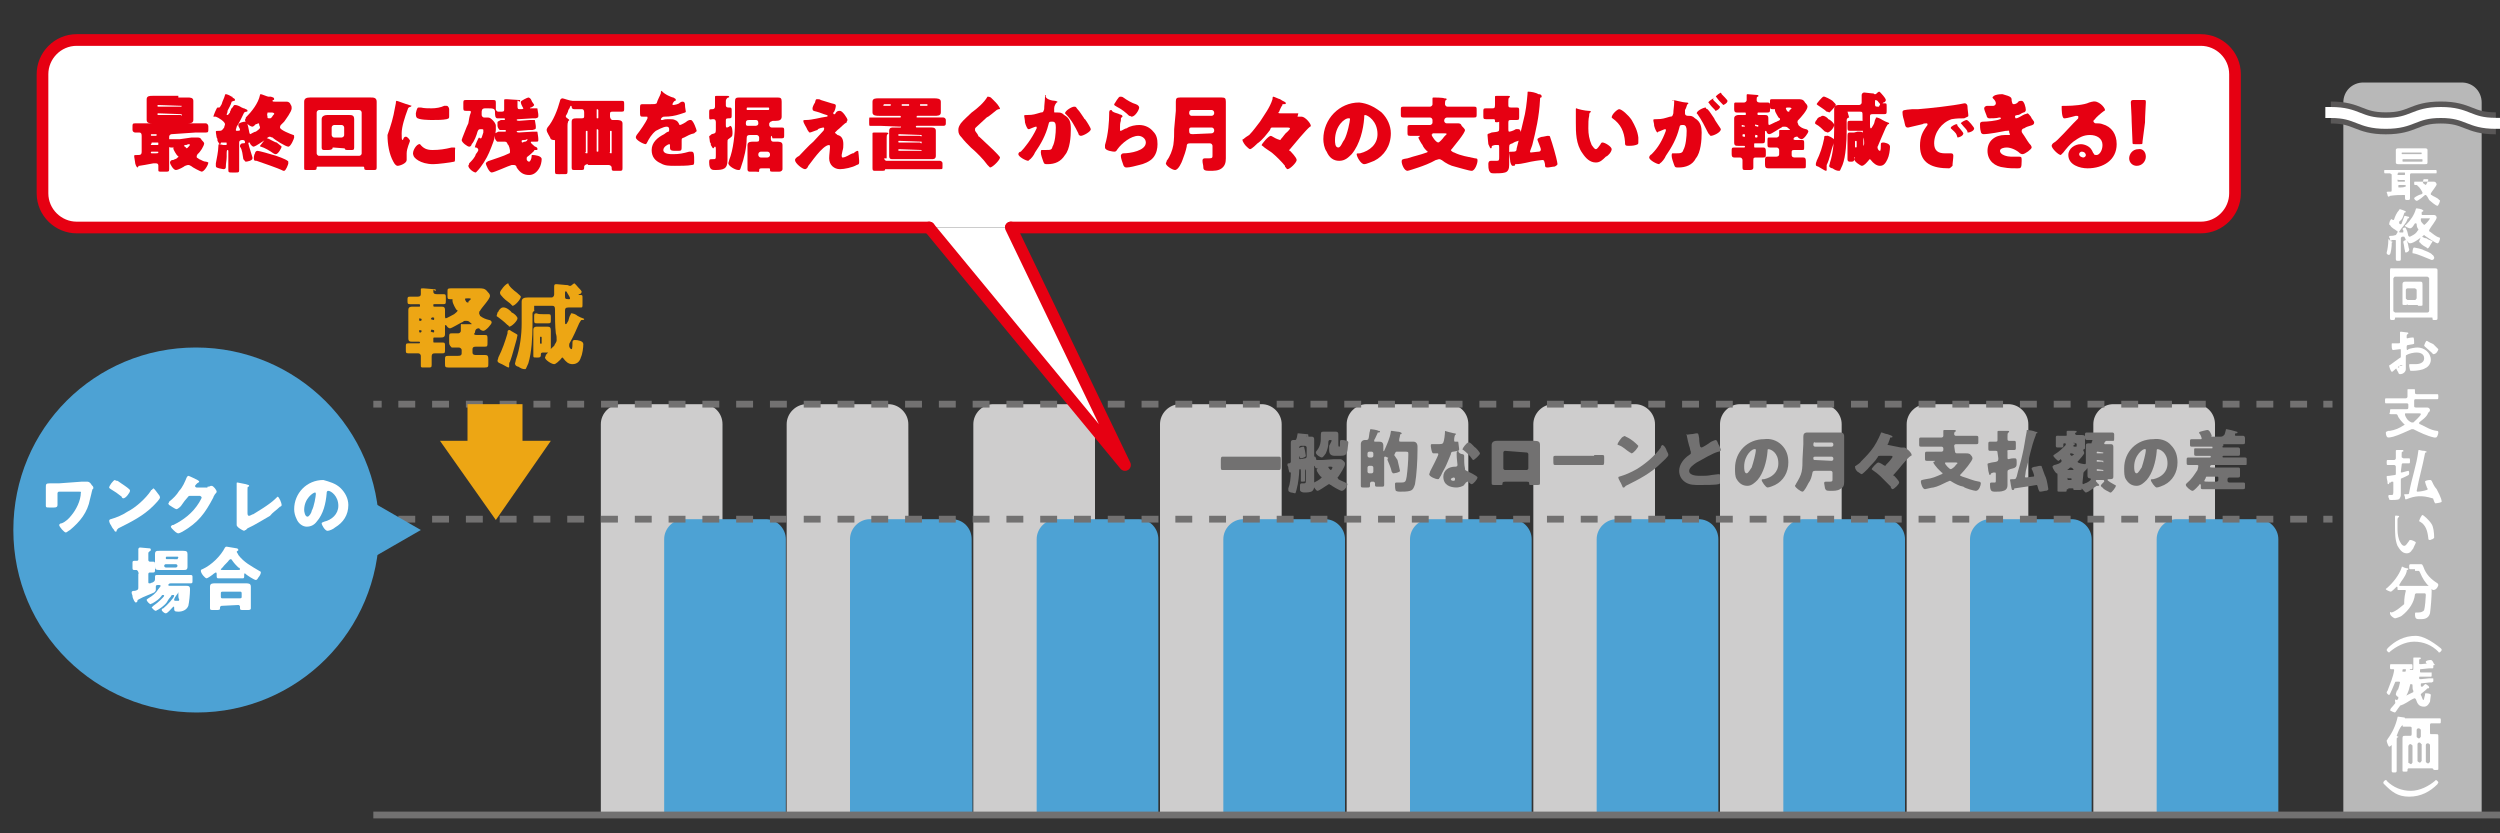 <?xml version="1.0" encoding="utf-8"?>
<!-- Generator: Adobe Illustrator 24.0.1, SVG Export Plug-In . SVG Version: 6.00 Build 0)  -->
<svg version="1.1" id="レイヤー_1" xmlns="http://www.w3.org/2000/svg" xmlns:xlink="http://www.w3.org/1999/xlink" x="0px"
	 y="0px" viewBox="0 0 300 100" style="enable-background:new 0 0 300 100;" xml:space="preserve">
<rect x="0" y="0" width="300" height="100" fill="#333333" stroke="none"/>
<style type="text/css">
	.st0{fill:#CECDCD;}
	.st1{fill:#4DA2D4;}
	.st2{fill:#B8B8B8;}
	.st3{fill:#FFFFFF;}
	.st4{fill:none;stroke:#595757;stroke-width:2.638;}
	.st5{fill:none;stroke:#FFFFFF;stroke-width:1.319;stroke-linecap:square;}
	.st6{fill:#FFFFFF;stroke:#E60012;stroke-width:1.401;stroke-linecap:round;stroke-linejoin:round;stroke-miterlimit:10;}
	.st7{fill:#E60012;}
	.st8{fill:#727171;}
	.st9{fill:none;stroke:#727171;stroke-width:0.814;stroke-miterlimit:10;}
	.st10{fill:none;stroke:#727171;stroke-width:0.814;stroke-miterlimit:10;stroke-dasharray:2.027,2.027;}
	.st11{fill:#EDA614;}
</style>
<g>
	<path class="st0" d="M265.9,97.8h-14.7V50.9c0-1.3,1.1-2.4,2.4-2.4h9.8c1.4,0,2.4,1.1,2.4,2.4v46.9H265.9z"/>
	<path class="st1" d="M273.5,97.8h-14.7V64.7c0-1.3,1.1-2.4,2.4-2.4h9.8c1.3,0,2.4,1.1,2.4,2.4v33.1
		C273.4,97.8,273.5,97.8,273.5,97.8z"/>
	<path class="st2" d="M297.9,97.8h-16.7V12.3c0-1.4,1.1-2.4,2.4-2.4h11.8c1.4,0,2.4,1.1,2.4,2.4v85.5H297.9z"/>
	<path class="st0" d="M243.5,97.8h-14.7V50.9c0-1.3,1.1-2.4,2.4-2.4h9.8c1.3,0,2.4,1.1,2.4,2.4v46.9H243.5z"/>
	<path class="st1" d="M251.1,97.8h-14.7V64.7c0-1.3,1.1-2.4,2.4-2.4h9.8c1.3,0,2.4,1.1,2.4,2.4v33.1C251,97.8,251.1,97.8,251.1,97.8
		z"/>
	<path class="st0" d="M221.1,97.8h-14.7V50.9c0-1.3,1.1-2.4,2.4-2.4h9.8c1.3,0,2.4,1.1,2.4,2.4v46.9H221.1z"/>
	<path class="st1" d="M228.7,97.8H214V64.7c0-1.3,1.1-2.4,2.4-2.4h9.8c1.3,0,2.4,1.1,2.4,2.4v33.1C228.6,97.8,228.7,97.8,228.7,97.8
		z"/>
	<path class="st0" d="M198.7,97.8H184V50.9c0-1.3,1.1-2.4,2.4-2.4h9.8c1.3,0,2.4,1.1,2.4,2.4v46.9H198.7z"/>
	<path class="st1" d="M206.3,97.8h-14.7V64.7c0-1.3,1.1-2.4,2.4-2.4h9.8c1.4,0,2.4,1.1,2.4,2.4v33.1
		C206.2,97.8,206.3,97.8,206.3,97.8z"/>
	<path class="st0" d="M176.3,97.8h-14.7V50.9c0-1.3,1.1-2.4,2.4-2.4h9.8c1.4,0,2.4,1.1,2.4,2.4v46.9H176.3z"/>
	<path class="st1" d="M183.9,97.8h-14.7V64.7c0-1.3,1.1-2.4,2.4-2.4h9.8c1.3,0,2.4,1.1,2.4,2.4v33.1
		C183.8,97.8,183.9,97.8,183.9,97.8z"/>
	<path class="st0" d="M153.9,97.8h-14.7V50.9c0-1.3,1.1-2.4,2.4-2.4h9.8c1.3,0,2.4,1.1,2.4,2.4v46.9H153.9z"/>
	<path class="st1" d="M161.5,97.8h-14.7V64.7c0-1.3,1.1-2.4,2.4-2.4h9.8c1.3,0,2.4,1.1,2.4,2.4v33.1
		C161.4,97.8,161.5,97.8,161.5,97.8z"/>
	<path class="st0" d="M131.5,97.8h-14.7V50.9c0-1.3,1.1-2.4,2.4-2.4h9.8c1.3,0,2.4,1.1,2.4,2.4v46.9H131.5z"/>
	<path class="st1" d="M139.1,97.8h-14.7V64.7c0-1.3,1.1-2.4,2.4-2.4h9.8c1.4,0,2.4,1.1,2.4,2.4v33.1C139,97.8,139.1,97.8,139.1,97.8
		z"/>
	<path class="st0" d="M109.1,97.8H94.4V50.9c0-1.3,1.1-2.4,2.4-2.4h9.8c1.3,0,2.4,1.1,2.4,2.4L109.1,97.8L109.1,97.8z"/>
	<path class="st1" d="M116.7,97.8H102V64.7c0-1.3,1.1-2.4,2.4-2.4h9.8c1.4,0,2.4,1.1,2.4,2.4L116.7,97.8
		C116.6,97.8,116.7,97.8,116.7,97.8z"/>
	<g>
		<path class="st3" d="M286.8,23.5L286.8,23.5c-0.1,0.1-0.1,0.1-0.2,0.1c0,0-0.1-0.1-0.1-0.2c0-0.1-0.1-0.3-0.1-0.3
			c0-0.1,0.1-0.1,0.2-0.1s0.2,0,0.3,0c0.1,0,0.1-0.1,0.1-0.2V21c0-0.1,0-0.1-0.2-0.2c-0.1,0-0.2,0-0.6,0c-0.1,0-0.1-0.1-0.1-0.2
			c0-0.2,0-0.2,0.1-0.2c0.2,0,0.6,0,0.9,0h4.4c0.2,0,0.6,0,0.8,0c0.1,0,0.1,0.1,0.1,0.2c0,0.2,0,0.2-0.1,0.2c-0.2,0-0.6,0-0.9,0h-2
			c-0.1,0-0.2,0-0.2,0.2v1.9c0,0.2,0,0.7,0,0.9s-0.1,0.2-0.3,0.2c-0.2,0-0.3,0-0.3-0.2c0-0.1,0-0.2,0-0.3c0-0.1,0-0.1-0.1-0.1l0,0
			C287.9,23.4,287.5,23.4,286.8,23.5z M291.3,19.2c0,0.1,0,0.2,0,0.3c0,0.2-0.1,0.2-0.3,0.2s-0.3,0-0.7,0h-1.8c-0.2,0-0.3,0-0.7,0
			c-0.1,0-0.3,0-0.3-0.2c0-0.1,0-0.2,0-0.3v-0.9c0-0.1,0-0.2,0-0.3c0-0.2,0.2-0.2,0.3-0.2c0.2,0,0.3,0,0.7,0h1.8c0.2,0,0.3,0,0.7,0
			c0.1,0,0.3,0,0.3,0.2c0,0.1,0,0.2,0,0.3V19.2z M287.7,20.9c0,0.1,0,0.1,0.1,0.1h0.7c0.1,0,0.1,0,0.1-0.1v-0.1c0-0.1,0-0.1-0.1-0.1
			h-0.7C287.8,20.8,287.7,20.8,287.7,20.9L287.7,20.9z M287.7,21.7c0,0.1,0.1,0.1,0.1,0.1h0.7c0.1,0,0.1,0,0.1-0.1l0,0
			c0-0.1-0.1-0.1-0.1-0.1h-0.7C287.8,21.5,287.7,21.5,287.7,21.7L287.7,21.7z M287.9,22.2c-0.1,0-0.1,0-0.1,0.1v0.1
			c0,0.1,0,0.1,0.1,0.1s0.6,0,0.7-0.1c0.1,0,0.1,0,0.1-0.1s-0.1-0.1-0.2-0.1H287.9z M290.6,18.4c0-0.1,0-0.1-0.1-0.1h-2.2
			c-0.1,0-0.1,0-0.1,0.1l0,0c0,0.1,0,0.1,0.1,0.1h2.2C290.6,18.5,290.6,18.5,290.6,18.4L290.6,18.4z M288.4,19.1
			c-0.1,0-0.1,0-0.1,0.1v0.1c0,0.1,0,0.1,0.1,0.1h2.2c0.1,0,0.1,0,0.1-0.1v-0.1c0-0.1,0-0.1-0.1-0.1H288.4z M291.1,23.4H291
			c-0.1,0.1-0.8,0.7-1,0.7c-0.1,0-0.3-0.2-0.3-0.3c0-0.1,0.1-0.1,0.2-0.2c0.2-0.1,0.3-0.2,0.7-0.3l0.1-0.1v-0.1
			c-0.1-0.2-0.3-0.6-0.6-0.8c0-0.1-0.1-0.1-0.2-0.1h-0.1c-0.1,0-0.1-0.1-0.1-0.2c0-0.2,0-0.2,0.1-0.2c0.2,0,0.6,0,0.8,0h0.8
			c0.1,0,0.2,0,0.6,0c0.1,0,0.2,0,0.3,0.1c0,0.1,0.1,0.1,0.1,0.2c0,0.2-0.6,0.9-0.7,1.1v0.1c0,0.1,0,0.1,0.1,0.1
			c0.2,0.2,0.7,0.3,0.9,0.6c0,0,0.1,0,0.1,0.1s-0.2,0.6-0.3,0.6c-0.2,0-0.9-0.6-1-0.7C291.2,23.4,291.1,23.4,291.1,23.4z
			 M291.1,22.2L291.1,22.2c0.1-0.1,0.3-0.6,0.3-0.6c0-0.1-0.1-0.1-0.2-0.1h-0.3c0,0-0.1,0-0.1,0.1l0,0
			C290.7,21.9,290.7,22,291.1,22.2C290.9,22.2,290.9,22.2,291.1,22.2z"/>
		<path class="st3" d="M287.1,29L287.1,29C287.2,29.2,287.1,29.2,287.1,29c-0.1,0.1-0.1,0.1-0.1,0.3c0,0.1,0,0.1,0,0.2
			c0,0.1-0.1,0.9-0.2,1l-0.1,0.1c-0.1,0-0.3-0.1-0.3-0.2v-0.1c0.1-0.3,0.2-1,0.2-1.5c0-0.1,0-0.1,0.1-0.1
			C286.7,28.9,287,29,287.1,29z M288.5,28.4L288.5,28.4h-0.2c-0.1,0-0.2,0.1-0.2,0.2v1.5c0,0.3,0,0.7,0,1c0,0.2-0.1,0.2-0.3,0.2
			c-0.2,0-0.3,0-0.3-0.2c0-0.3,0-0.7,0-1v-1.2c0-0.1,0-0.1-0.1-0.1l0,0h-0.3c-0.1,0-0.1,0-0.1,0s0,0.1-0.1,0.1
			c-0.1,0-0.1-0.1-0.1-0.2c0-0.1,0-0.1-0.1-0.2v-0.1c0-0.1,0.1-0.1,0.2-0.1c0.2,0,0.3,0,0.6-0.1c0.1-0.1,0.1-0.2,0.2-0.3v-0.1
			c0-0.1,0-0.1-0.1-0.1c-0.2-0.2-0.6-0.3-0.8-0.7c0,0-0.1,0-0.1-0.1s0.1-0.6,0.3-0.6c0,0,0.1,0,0.1,0.1c0,0,0,0,0.1,0
			c0,0,0.1,0,0.1-0.1c0.1-0.3,0.3-0.8,0.6-1.1c0,0,0-0.1,0.1-0.1c0,0,0.7,0.2,0.7,0.3c0,0,0,0.1-0.1,0.1c0,0-0.1,0-0.1,0.1
			c-0.2,0.6-0.2,0.7-0.6,1c0,0,0,0,0,0.1v0.1c0,0,0,0,0.1,0.1c0,0,0,0,0.1,0c0,0,0.1,0,0.1-0.1c0.1-0.2,0.2-0.6,0.3-0.8
			c0,0,0-0.1,0.1-0.1L289,26c0.1,0,0.1,0.1,0.1,0.1c0,0.1-0.1,0.1-0.1,0.1s-0.1,0-0.1,0.1c-0.2,0.6-0.7,1-1,1.5l0,0
			c0,0,0,0.1,0.1,0.1c0.1,0,0.2,0,0.3,0c0.1,0,0.1,0,0.1-0.1v-0.1c0-0.1-0.1-0.2-0.1-0.2c0-0.1,0.2-0.2,0.3-0.2
			c0.1,0,0.1,0.1,0.2,0.3c0.1,0.2,0.1,0.3,0.2,0.7l0.1,0.1c0,0,0,0,0.1,0c0.2-0.1,0.7-0.3,0.9-0.7l0.1-0.1v-0.1
			c-0.1-0.1-0.2-0.3-0.2-0.6c0,0,0-0.1-0.1-0.1h-0.1c-0.1,0.1-0.3,0.6-0.6,0.6c-0.1,0-0.6-0.2-0.6-0.3c0-0.1,0-0.1,0.1-0.1
			c0.6-0.6,1-1.2,1.2-1.9c0,0,0-0.1,0.1-0.1c0.1,0,0.7,0.1,0.7,0.2c0,0,0.1,0,0.1,0.1c0,0,0,0.1-0.1,0.1c-0.1,0-0.1,0-0.1,0.2
			c0,0,0,0,0,0.1s0.1,0.1,0.1,0.1h0.7c0.2,0,0.3,0,0.7,0c0.2,0,0.3,0.2,0.3,0.3c0,0.3-0.7,1.1-0.9,1.5v0.1c0,0,0,0.1,0.1,0.1
			c0.3,0.2,0.7,0.6,1.1,0.7c0.1,0,0.1,0.1,0.1,0.1c0,0.1-0.1,0.6-0.3,0.6c-0.2,0-1.2-0.7-1.5-0.9l-0.1-0.1c0,0-0.1,0-0.1,0.1
			c-0.2,0.1-1.1,0.9-1.6,0.9c-0.1,0-0.2-0.1-0.3-0.2c0-0.1-0.1-0.1-0.1-0.1s0,0-0.1-0.1C288.6,28.5,288.5,28.4,288.5,28.4z
			 M288.7,30.3c-0.1,0-0.1-0.1-0.1-0.2c-0.1-0.3-0.1-0.7-0.2-1v-0.1c0-0.1,0.3-0.2,0.3-0.2c0.1,0,0.1,0.1,0.2,0.3
			c0.1,0.2,0.1,0.6,0.2,0.8c0,0,0,0,0,0.1C289,30.3,288.7,30.3,288.7,30.3z M291.8,31.2L291.8,31.2c-0.8-0.3-1.6-0.7-2.2-0.8
			c-0.1,0-0.1,0-0.1-0.1c0,0,0-0.6,0.2-0.6c0.1,0,1,0.2,1.1,0.3c0.2,0.1,0.9,0.3,1.1,0.6c0,0,0.1,0,0.1,0.1
			C292.2,30.9,292.1,31.2,291.8,31.2z M291.3,29.8c0,0-0.1,0-0.1-0.1c-0.2-0.1-0.6-0.3-0.8-0.6c0,0-0.1,0-0.1-0.1s0.2-0.6,0.3-0.6
			c0.1,0,0.3,0.2,0.6,0.2c0.1,0.1,0.3,0.2,0.6,0.3c0,0,0.1,0,0.1,0.1C291.6,29.4,291.5,29.8,291.3,29.8z M290.9,27L290.9,27
			c0.2-0.1,0.7-0.7,0.7-0.8c0,0-0.1,0-0.2,0h-0.8c-0.1,0-0.1,0-0.1,0.1c0,0,0,0,0,0.1C290.5,26.6,290.6,26.7,290.9,27
			C290.7,27,290.7,27,290.9,27z"/>
		<path class="st3" d="M287.5,38.1c-0.1,0-0.1,0-0.1,0.1l0,0c0,0.2-0.1,0.2-0.3,0.2c-0.2,0-0.3,0-0.3-0.2s0-0.7,0-0.9v-4.1
			c0-0.2,0-0.3,0-0.7s0.1-0.3,0.3-0.3s0.6,0,0.8,0h3.6c0.2,0,0.6,0,0.7,0c0.3,0,0.3,0.1,0.3,0.3c0,0.1,0,0.3,0,0.7v4.1
			c0,0.2,0,0.7,0,0.9s-0.1,0.2-0.3,0.2c-0.3,0-0.3,0-0.3-0.2c0-0.1,0-0.1-0.1-0.1H287.5z M291.5,33.4c0-0.1-0.1-0.1-0.2-0.2h-3.9
			c-0.1,0-0.1,0.1-0.2,0.2v3.9c0,0.1,0.1,0.1,0.2,0.2h3.9c0.1,0,0.2-0.1,0.2-0.2V33.4z M288.9,36.5c-0.1,0-0.1,0.1-0.1,0.1
			s-0.1,0-0.2,0c-0.2,0-0.3,0-0.3-0.1s0-0.3,0-0.6v-1.2c0-0.1,0-0.2,0-0.6c0-0.2,0.1-0.3,0.3-0.3c0.1,0,0.2,0,0.6,0h0.9
			c0.1,0,0.2,0,0.3,0c0.2,0,0.3,0,0.3,0.3c0,0.1,0,0.2,0,0.6V36c0,0.1,0,0.3,0,0.6c0,0.1-0.1,0.1-0.3,0.1c-0.1,0-0.2,0-0.2,0
			l-0.1-0.1H288.9z M289.8,36c0.1,0,0.1-0.1,0.2-0.2v-1c0-0.1-0.1-0.1-0.2-0.2h-0.9c-0.1,0-0.2,0.1-0.2,0.2v1c0,0.1,0.1,0.1,0.2,0.2
			H289.8z"/>
		<path class="st3" d="M288.1,43.8c-0.1,0-0.9,0.7-1,0.8H287c-0.1,0-0.3-0.6-0.3-0.7s0.1-0.1,0.1-0.1c0.3-0.2,0.8-0.6,1.1-0.8
			c0.2-0.1,0.2-0.1,0.2-0.3v-0.2c0-0.1,0-0.2,0-0.3V42c0-0.1,0-0.1-0.1-0.1l0,0c-0.1,0-0.7,0.1-0.8,0.1c-0.1,0-0.2,0-0.2-0.6
			c0-0.2,0-0.2,0.1-0.2c0.2,0,0.6,0,0.7,0s0.2,0,0.2-0.1s0-0.1,0-0.2c0-0.2,0-0.3,0-0.7c0-0.1,0-0.2,0-0.3c0,0,0-0.1,0.1-0.1
			c0.1,0,0.7,0.1,0.8,0.1c0,0,0.1,0,0.1,0.1c0,0,0,0.1-0.1,0.1c-0.1,0.1-0.1,0.1-0.1,0.3v0.1l0,0c0,0.1,0,0.1,0.1,0.1
			c0,0,0.3-0.1,0.6-0.1h0.1c0.1,0,0.1,0.6,0.1,0.7c0,0.1-0.1,0.1-0.7,0.2c-0.2,0-0.2,0.1-0.2,0.3v0.1c0,0.1,0,0.2,0.1,0.2
			c0,0,0.1,0,0.1-0.1c0.3-0.1,0.8-0.2,1.1-0.2c0.8,0,1.6,0.6,1.6,1.5c0,0.3-0.2,0.8-0.7,1c-0.3,0.2-1,0.3-1.5,0.3h-0.1
			c-0.1,0-0.2,0-0.2-0.1s-0.1-0.3-0.1-0.6c0-0.1,0-0.1,0.1-0.1c0.1,0,0.3,0,0.7,0c0.3,0,1-0.1,1-0.7c0-0.6-0.6-0.7-0.9-0.7
			s-0.9,0.1-1.2,0.3c-0.1,0-0.1,0.1-0.1,0.2c0,0.1,0,0.3,0,0.6c0,0.1,0,0.8,0,0.9c0,0.3-0.3,0.6-0.7,0.6c-0.1,0-0.2-0.1-0.2-0.2
			c-0.1-0.2-0.2-0.3-0.3-0.6l-0.1-0.1c0-0.1,0.1-0.1,0.1-0.1s0.2,0.1,0.3,0.2c0,0,0,0,0.1,0l0,0V44v-0.1
			C288.4,43.9,288.4,43.8,288.1,43.8z M292,41.3c0.1,0.1,0.6,0.6,0.6,0.6c0,0.1-0.2,0.6-0.6,0.6c0,0-0.1,0-0.1-0.1
			c-0.2-0.2-0.7-0.6-0.9-0.8l-0.1-0.1c0-0.1,0.2-0.6,0.3-0.6s0.3,0.2,0.6,0.3C291.8,41.2,291.8,41.2,292,41.3z"/>
		<path class="st3" d="M289.8,47.1c0,0.1,0,0.2,0.2,0.2h1.6c0.2,0,0.7,0,0.9,0c0.1,0,0.1,0.1,0.1,0.3c0,0.2,0,0.3-0.1,0.3
			c-0.2,0-0.7,0-0.9,0h-1.7c-0.1,0-0.2,0-0.2,0.2v0.6c0,0.1,0,0.2,0.2,0.2h0.6c0.2,0,0.3,0,0.7,0c0.1,0,0.2,0,0.3,0.1
			c0.1,0.1,0.1,0.2,0.1,0.2c0,0.1-0.1,0.3-0.2,0.3c-0.2,0.6-0.8,0.9-1.1,1.2c0,0,0,0,0,0.1c0,0,0,0.1,0.1,0.1c0.7,0.3,1.2,0.7,2,0.8
			c0.1,0,0.2,0,0.2,0.2c0,0.1-0.1,0.6-0.3,0.6c0,0-0.1,0-0.2,0c-0.9-0.2-1.7-0.6-2.5-1h-0.1h-0.1c-0.7,0.3-1.5,0.7-2.2,0.9
			c-0.1,0-0.3,0.1-0.6,0.1c-0.2,0-0.3-0.3-0.3-0.6c0-0.1,0.1-0.1,0.3-0.2c0.1,0,0.1,0,0.2,0c0.6-0.1,1.1-0.3,1.7-0.7
			c0,0,0.1,0,0.1-0.1V51c-0.3-0.3-0.8-0.8-0.9-1.2c-0.1-0.1-0.1-0.1-0.2-0.1c-0.1,0-0.3,0-0.6,0s-0.1-0.1-0.1-0.3s0-0.3,0.1-0.3
			c0.2,0,0.7,0,0.9,0h1c0.1,0,0.2,0,0.2-0.2v-0.3c0-0.1,0-0.2-0.2-0.2h-1.6c-0.2,0-0.7,0-0.9,0c-0.1,0-0.1-0.1-0.1-0.3
			s0-0.3,0.1-0.3c0.2,0,0.7,0,0.9,0h1.5c0.1,0,0.2-0.1,0.2-0.2c0-0.2,0-0.3,0-0.7c0,0,0,0,0-0.1s0-0.1,0.1-0.1s0.6,0,0.7,0
			c0,0,0.1,0,0.1,0.1c0,0,0,0.1-0.1,0.1C289.8,46.6,289.8,46.7,289.8,47.1L289.8,47.1z M288.7,49.6c-0.1,0-0.1,0-0.1,0.1
			c0,0,0,0,0,0.1c0.1,0.3,0.3,0.7,0.8,0.9h0.1h0.1c0.1-0.1,0.9-0.8,0.9-1c0-0.1-0.1-0.1-0.2-0.1C290.3,49.6,288.7,49.6,288.7,49.6z"
			/>
		<path class="st3" d="M288.1,56.6c0,0.1,0,0.1,0.1,0.1l0,0c0.1,0,0.7-0.2,0.8-0.2c0.1,0,0.1,0.2,0.1,0.3c0,0.2,0,0.2-0.9,0.6
			c-0.1,0-0.1,0.1-0.1,0.2v1.1c0,0.1,0,0.3,0,0.6c0,0.2,0,0.3-0.2,0.6c-0.2,0.1-0.7,0.1-0.9,0.1c-0.2,0-0.3,0-0.3-0.1
			s-0.1-0.2-0.1-0.3s0-0.2,0.1-0.2h0.1c0.1,0,0.1,0,0.2,0c0.2,0,0.2-0.1,0.2-0.6v-0.9c0-0.1,0-0.1-0.1-0.1l0,0c-0.1,0-0.2,0-0.2,0.1
			c-0.2,0-0.2,0-0.2,0.1c0,0,0,0.1-0.1,0.1s-0.1-0.1-0.1-0.2c0,0,0,0,0-0.1s-0.1-0.3-0.1-0.6c0-0.1,0.1-0.1,0.3-0.1
			c0.1,0,0.6-0.1,0.7-0.1s0.1-0.1,0.1-0.2v-0.8c0-0.1-0.1-0.2-0.2-0.2h-0.1c-0.2,0-0.3,0-0.7,0c-0.1,0-0.1-0.1-0.1-0.3
			c0-0.2,0-0.3,0.1-0.3c0.1,0,0.3,0,0.7,0h0.1c0.1,0,0.2-0.1,0.2-0.2v-0.2c0-0.2,0-0.3,0-0.7l0,0c0-0.1,0.1-0.1,0.1-0.1
			c0.1,0,0.6,0,0.7,0s0.1,0,0.1,0.1s0,0.1-0.1,0.1s-0.1,0.1-0.1,0.3v0.3c0,0.1,0,0.1,0.2,0.2l0,0c0.2,0,0.3,0,0.7,0
			c0.1,0,0.1,0.1,0.1,0.3c0,0.2,0,0.3-0.1,0.3s-0.3,0-0.7,0l0,0c-0.1,0-0.2,0-0.2,0.2L288.1,56.6L288.1,56.6z M288.8,59.9
			C288.8,60,288.8,60,288.8,59.9c-0.2,0.1-0.2-0.1-0.2-0.2c0-0.1-0.1-0.3-0.1-0.3c0-0.1,0-0.1,0.3-0.1h0.1c0.1,0,0.2,0,0.2-0.2
			c0.3-1.7,0.9-3.3,1.1-5c0-0.1,0-0.1,0.1-0.1s0.3,0.1,0.6,0.1c0.1,0,0.3,0.1,0.3,0.1s0,0.1-0.1,0.1c0,0-0.1,0-0.1,0.1
			c-0.3,1.6-0.7,2.9-1,4.5l0,0c0,0,0,0.1,0.1,0.1l0,0c0.3,0,0.8-0.1,1.1-0.2c0.1,0,0.1,0,0.1-0.1c0,0,0,0,0-0.1c0,0-0.1-0.1-0.1-0.2
			c-0.1-0.2-0.2-0.6-0.2-0.6c0-0.1,0.3-0.2,0.6-0.2c0.1,0,0.1,0,0.2,0.1c0.1,0.2,0.3,0.7,0.6,1c0.1,0.2,0.6,1.1,0.6,1.5
			c0,0.1-0.6,0.2-0.7,0.2s-0.1,0-0.2-0.2c0-0.1-0.1-0.2-0.1-0.3s-0.1-0.1-0.1-0.1l0,0C290.6,59.4,289.8,59.5,288.8,59.9
			C288.9,59.8,288.9,59.9,288.8,59.9z"/>
		<path class="st3" d="M287.8,61.9c0,0,0.1,0,0.1,0.1c0,0,0,0-0.1,0.1s-0.1,0.2-0.1,0.3c0,0.2,0,0.6,0,0.8c0,0.6,0,1,0.2,1.6
			c0.1,0.2,0.3,0.7,0.6,0.7c0.2,0,0.3-0.2,0.6-0.6c0-0.1,0.1-0.1,0.2-0.1c0.1,0,0.6,0.2,0.6,0.3s-0.3,0.6-0.3,0.7
			c-0.2,0.2-0.3,0.6-0.8,0.6c-0.6,0-0.9-0.6-1.1-0.9c-0.3-0.7-0.3-1.6-0.3-2.4c0-0.1,0-1,0-1.1c0,0,0-0.1,0.1-0.1
			C287.1,61.8,287.7,61.9,287.8,61.9z M290.7,61.8c0.1,0,0.8,0.6,1.1,1.1c0.2,0.3,0.3,1,0.3,1.6c0,0.1-0.1,0.1-0.2,0.2
			c-0.1,0-0.2,0.1-0.3,0.1c-0.2,0-0.2-0.1-0.2-0.2c-0.1-0.9-0.3-1.6-1-2c0,0-0.1,0-0.1-0.1C290.4,62.2,290.6,61.8,290.7,61.8z"/>
		<path class="st3" d="M288.7,70.9c0-0.1-0.1-0.1-0.1-0.1l0,0c-0.2,0-0.6,0-0.8,0c-0.1,0-0.1,0-0.1-0.2v-0.1c0,0,0-0.1-0.1-0.1l0,0
			c-0.1,0.1-0.6,0.6-0.7,0.6c-0.1,0-0.6-0.2-0.6-0.3c0,0,0-0.1,0.1-0.1c0.8-0.7,1.5-1.6,1.8-2.5c0-0.1,0-0.1,0.1-0.1
			c0,0,0.3,0.2,0.6,0.2l0,0c0.1,0,0.1,0.1,0.1,0.1l-0.1,0.1c-0.1,0-0.1,0-0.1,0.2c-0.2,0.7-0.6,1-0.9,1.6l0,0c0,0,0,0.1,0.1,0.1
			c0.2,0,0.3,0,0.7,0h1.8c0.2,0,0.6,0,0.7,0c0.3,0,0.6,0.1,0.6,0.6c0,0.7-0.1,2-0.2,2.7c-0.2,0.7-0.8,0.7-1.2,0.7s-0.6,0-0.6-0.6
			c0-0.1,0-0.2,0.1-0.2c0.1,0,0.2,0,0.3,0c0.3,0,0.6-0.1,0.7-0.3c0.1-0.3,0.2-1.5,0.2-1.8c0-0.2-0.1-0.2-0.2-0.2h-0.9
			c-0.1,0-0.1,0-0.2,0.1c-0.1,1-0.7,1.9-1.6,2.6c-0.1,0.1-0.7,0.3-0.8,0.3c-0.1,0-0.6-0.3-0.6-0.6s0.1-0.1,0.2-0.1
			c0.6-0.2,1-0.6,1.5-1C288.5,71.7,288.6,71.3,288.7,70.9L288.7,70.9z M289.8,68.3c-0.1,0-0.3,0-0.6,0c-0.1,0-0.1-0.1-0.1-0.3
			c0-0.2,0-0.3,0.2-0.3c0.1,0,0.3,0,0.6,0h0.3c0.1,0,0.2,0,0.3,0c0.2,0,0.2,0.1,0.3,0.3c0.3,0.9,0.9,1.5,1.7,2c0,0,0.1,0.1,0.1,0.2
			s-0.2,0.6-0.6,0.6c-0.1,0-0.2-0.1-0.3-0.2c0,0,0,0-0.1-0.1c-0.6-0.6-0.9-1.1-1.2-1.8c-0.1-0.2-0.1-0.2-0.3-0.2h-0.3V68.3z"/>
		<path class="st3" d="M292.9,77.8c0.1,0.1,0.1,0.1,0.1,0.2s-0.2,0.3-0.3,0.3c0,0-0.1,0-0.1-0.1c-0.8-0.8-1.8-1.2-2.9-1.2
			s-2.2,0.6-2.9,1.2l-0.1,0.1c-0.1,0-0.3-0.2-0.3-0.3s0.1-0.1,0.1-0.2c0.9-0.9,2-1.5,3.4-1.5C290.7,76.3,291.8,76.9,292.9,77.8z"/>
		<path class="st3" d="M287.7,82.9C287.8,82.9,287.8,82.9,287.7,82.9c0.1-0.2,0.3-0.9,0.3-1s-0.1-0.1-0.1-0.1h-0.3
			c-0.1,0-0.2,0-0.2,0.1c-0.1,0.2-0.6,1.5-0.7,1.5s-0.3-0.2-0.3-0.3c0,0,0-0.1,0.1-0.2c0.3-0.8,0.7-1.7,0.8-2.5l0,0
			c0-0.1-0.1-0.1-0.1-0.1c-0.1,0-0.2,0-0.3,0c-0.1,0-0.1-0.1-0.1-0.3c0-0.2,0-0.3,0.1-0.3c0.2,0,0.3,0,0.7,0h1.1c0.2,0,0.3,0,0.7,0
			c0.1,0,0.1,0.1,0.1,0.3c0,0.2,0,0.3-0.1,0.3c-0.2,0-0.3,0-0.7,0h-0.2c-0.1,0-0.2,0-0.2,0.1s0,0.3-0.1,0.6l0,0
			c0,0.1,0.1,0.1,0.1,0.1l0,0c0.1,0,0.2,0,0.6,0s0.2,0,0.3,0.2c0.1,0.1,0.1,0.1,0.1,0.2s0,0.2,0,0.2c-0.1,0.7-0.3,1.5-0.7,2
			c-0.2,0.6-0.8,1.2-1.1,1.7l-0.1,0.1c-0.1,0-0.6-0.2-0.6-0.3c0,0,0.1-0.1,0.1-0.2c0.3-0.3,0.7-0.8,0.9-1.2v-0.1
			c0-0.1,0-0.1-0.1-0.1c-0.1-0.1-0.1-0.1-0.1-0.1c-0.1-0.1-0.1-0.1-0.1-0.2s0.2-0.6,0.2-0.6S287.7,82.7,287.7,82.9
			C287.6,82.7,287.6,82.9,287.7,82.9L287.7,82.9z M289.5,80.9h-0.6c-0.1,0-0.1-0.1-0.1-0.2s0-0.1,0-0.2s0-0.1,0.2-0.1
			c0.1,0,0.2,0,0.3,0h0.2c0.1,0,0.1-0.1,0.1-0.2s0-0.7,0-0.8V79c0-0.1,0-0.1,0.1-0.1h0.7c0,0,0.1,0,0.1,0.1c0,0,0,0.1-0.1,0.1
			c-0.1,0-0.1,0-0.1,0.2c0,0.1,0,0.2,0,0.3s0,0.1,0.2,0.1l1-0.1c0,0,0.1,0,0.2,0c0.1,0,0.2,0,0.2,0s0.1,0,0.1,0.1s0,0.2,0,0.3
			c0,0.2,0,0.2-0.2,0.2c-0.1,0-0.2,0-0.3,0l-1,0.1c-0.1,0-0.1,0-0.1,0.2v0.1c0,0.1,0.1,0.1,0.1,0.1h0.9c0,0,0.1,0,0.2,0
			c0.1,0,0.1,0,0.1,0h0.1c0,0.1,0,0.2,0,0.3c0,0.2,0,0.2-0.2,0.2c-0.1,0-0.1,0-0.3,0h-0.9c-0.1,0-0.1,0-0.1,0.1l0,0c0,0,0,0,0,0.1
			s0.1,0.1,0.2,0.1l1-0.1c0,0,0.1,0,0.2,0c0.1,0,0.2,0,0.2,0c0.1,0,0.1,0,0.1,0.1s0,0.2,0,0.2c0,0.1,0,0.1-0.2,0.2
			c-0.1,0-0.2,0-0.3,0l-0.9,0.1c-0.1,0-0.1,0-0.1,0.1s0,0.1,0,0.2c0,0,0,0.1,0.1,0.1h0.1c0.1-0.1,0.2-0.2,0.3-0.3c0,0,0,0,0.1,0
			c0,0,0.2,0.1,0.3,0.2l0,0c0,0,0.1,0.1,0.1,0.2c0,0,0,0.1-0.1,0.1l0,0c-0.1,0-0.1,0-0.1,0c-0.1,0.1-0.3,0.3-0.7,0.6l-0.1,0.1v0.1
			c0.1,0.1,0.2,0.6,0.3,0.6c0.1,0,0.1-0.3,0.2-0.6c0-0.2,0-0.2,0.1-0.2c0.1,0,0.6,0,0.6,0.2c0,0.1-0.1,0.7-0.1,0.8
			c-0.1,0.2-0.3,0.6-0.7,0.6c-0.6,0-0.8-0.3-1-0.9l-0.1-0.1h-0.1c-0.7,0.3-1,0.7-1.8,0.9c0,0-0.1,0-0.2,0s-0.3-0.3-0.3-0.6
			s0.1-0.1,0.2-0.1c0.7-0.2,1.2-0.6,1.9-0.9c0.1,0,0.1-0.1,0.1-0.1s0,0,0-0.1c-0.1-0.2-0.1-0.3-0.1-0.7c0-0.1-0.1-0.1-0.2-0.1h-0.6
			h-0.6c-0.1,0-0.1-0.1-0.1-0.2s0-0.1,0-0.2s0-0.1,0.2-0.1c0.1,0,0.2,0,0.3,0h0.3c0.1,0,0.1,0,0.1-0.1v-0.1c0-0.1-0.1-0.1-0.2-0.1
			l0,0h-0.6c-0.1,0-0.1-0.3-0.1-0.6c0-0.1,0-0.1,0.2-0.1c0.1,0,0.2,0,0.3,0h0.1c0.1,0,0.1-0.1,0.1-0.2v-0.1c0-0.1-0.1-0.1-0.1-0.1
			h0.5L289.5,80.9L289.5,80.9z M291.5,80c-0.1,0-0.1,0-0.2-0.2c0-0.1-0.1-0.2-0.2-0.3v-0.1c0-0.1,0.3-0.2,0.6-0.2
			c0.1,0,0.2,0.1,0.3,0.3c0,0.1,0.2,0.3,0.2,0.3C292,79.8,291.5,80,291.5,80z"/>
		<path class="st3" d="M287.6,88.3C287.6,88.3,287.7,88.3,287.6,88.3c0.1,0.1,0.2,0.1,0.2,0.1s0,0.1-0.1,0.1c-0.1,0-0.1,0.1-0.1,0.3
			v2.7c0,0.3,0,0.7,0,1c0,0.2-0.1,0.2-0.3,0.2c-0.2,0-0.3,0-0.3-0.2c0-0.3,0-0.7,0-1v-2v-0.1l0,0c-0.1,0.1-0.2,0.2-0.3,0.2
			c-0.1,0-0.3-0.6-0.3-0.7s0.1-0.1,0.1-0.2c0.6-0.8,1-1.7,1.2-2.6c0-0.1,0-0.1,0.1-0.1s0.6,0.1,0.7,0.1c0,0,0.1,0,0.1,0.1l0,0
			c0.2,0,0.6,0,0.9,0h2.4c0.2,0,0.6,0,0.9,0c0.1,0,0.1,0.1,0.1,0.3c0,0.2,0,0.3-0.1,0.3c-0.2,0-0.6,0-0.9,0h-0.1
			c-0.1,0-0.2,0-0.2,0.2v0.9c0,0.1,0,0.2,0.1,0.2c0.1,0,0.3,0,0.6,0s0.3,0,0.3,0.3c0,0.1,0,0.3,0,0.6v2.6c0,0.2,0,0.6,0,0.7
			s-0.1,0.1-0.3,0.1s-0.3,0-0.3-0.1v0.1c0-0.1,0-0.2-0.2-0.2h-2.7c-0.1,0-0.2,0-0.2,0.2v0.1c0,0.1-0.1,0.1-0.3,0.1
			c-0.2,0-0.3,0-0.3-0.1c0-0.2,0-0.6,0-0.7v-2.6c0-0.1,0-0.3,0-0.6s0.1-0.3,0.3-0.3c0.1,0,0.3,0,0.6,0c0.1,0,0.2,0,0.2-0.2v-0.7
			c0-0.1,0-0.2-0.2-0.2c-0.2,0-0.6,0-0.8,0c-0.1,0-0.1-0.1-0.1-0.3V87v-0.1l0,0V87C287.9,87.4,287.8,87.8,287.6,88.3L287.6,88.3z
			 M289.3,91.7c0.1,0,0.1-0.1,0.2-0.2v-2c0-0.1-0.1-0.1-0.2-0.2h-0.1c-0.1,0-0.1,0.1-0.2,0.2v2C288.9,91.5,289,91.5,289.3,91.7
			L289.3,91.7z M290.5,87.6c0-0.1-0.1-0.1-0.2-0.2h-0.1c-0.1,0-0.2,0.1-0.2,0.2v0.8c0,0.1,0.1,0.1,0.2,0.2h0.1
			c0.1,0,0.1-0.1,0.2-0.2V87.6z M290.3,89.1c-0.1,0-0.2,0.1-0.2,0.2v2c0,0.1,0.1,0.1,0.2,0.2h0.1c0.1,0,0.1-0.1,0.2-0.2v-2
			C290.5,89.3,290.5,89.1,290.3,89.1L290.3,89.1z M291.6,89.4c0-0.1-0.1-0.1-0.2-0.2h-0.1c-0.1,0-0.2,0.1-0.2,0.2v2
			c0,0.1,0.1,0.1,0.2,0.2h0.1c0.1,0,0.1-0.1,0.2-0.2V89.4L291.6,89.4z"/>
		<path class="st3" d="M286.1,94.1C286,94,286,94,286,93.9s0.2-0.3,0.3-0.3c0.1,0,0.1,0,0.1,0.1c0.8,0.8,1.8,1.2,2.9,1.2
			c1.1,0,2.2-0.6,2.9-1.2l0.1-0.1c0.1,0,0.3,0.2,0.3,0.3c0,0.1-0.1,0.1-0.1,0.2c-0.9,0.9-2,1.5-3.4,1.5S287,95,286.1,94.1z"/>
	</g>
	<g>
		<path class="st4" d="M279.7,13.5c3.3,0,3.3,1.3,6.6,1.3c3.3,0,3.3-1.3,6.6-1.3c3.3,0,3.3,1.3,6.6,1.3"/>
	</g>
	<g>
		<path class="st5" d="M279.7,13.5c3.3,0,3.3,1.3,6.6,1.3c3.3,0,3.3-1.3,6.6-1.3c3.3,0,3.3,1.3,6.6,1.3"/>
	</g>
	<path class="st6" d="M111.5,27.3H9.2c-2.2,0-4.1-1.8-4.1-4.1V8.9c0-2.2,1.8-4.1,4.1-4.1h254.9c2.2,0,4.1,1.8,4.1,4.1v14.3
		c0,2.2-1.8,4.1-4.1,4.1H121.3"/>
	<g>
		<path class="st7" d="M20.6,16.1c-0.1,0-0.3,0.1-0.3,0.3v2.4c0,0.5,0,0.9,0,1.5c0,0.3-0.1,0.3-0.4,0.3h-0.5c-0.4,0-0.4,0-0.4-0.3
			c0-0.1,0-0.3,0-0.4s0-0.3-0.3-0.3c0,0-0.1,0-0.3,0c-0.5,0.1-1.6,0.3-1.7,0.3c-0.1,0-0.1,0-0.1,0.1l-0.1,0.1
			c-0.1,0-0.3-0.4-0.3-0.7c0-0.1-0.1-0.5-0.1-0.7c0-0.1,0.1-0.1,0.4-0.1s0.5,0,0.5-0.4v-1.9c0-0.3-0.1-0.4-0.3-0.4
			c-0.2,0-0.3,0-0.5,0c-0.1,0-0.3-0.1-0.3-0.3v-0.4c0-0.3,0-0.4,0.3-0.4c0.4,0,0.8,0,1.2,0h6.1c0.4,0,0.8,0,1.2,0
			c0.1,0,0.3,0.1,0.3,0.4v0.3c0,0.3,0,0.4-0.3,0.4c-0.4,0-0.8,0-1.2,0L20.6,16.1L20.6,16.1z M21.4,11.7c0.4,0,0.7,0,1.1,0
			c0.3,0,0.7,0,0.7,0.4c0,0.3,0,0.4,0,0.7v0.9c0,0.3,0,0.5,0,0.7c0,0.4-0.4,0.4-0.7,0.4c-0.4,0-0.7,0-1.1,0h-2c-0.4,0-0.7,0-1.1,0
			c-0.3,0-0.7,0-0.7-0.4c0-0.1,0-0.4,0-0.7v-1.1c0-0.3,0-0.5,0-0.7c0-0.4,0.4-0.4,0.7-0.4c0.4,0,0.7,0,1.1,0h2V11.7z M18.2,16.1
			c-0.1,0-0.1,0.1-0.1,0.1l0,0c0,0.1,0.1,0.1,0.1,0.1h0.5c0.1,0,0.1-0.1,0.1-0.1l0,0c0-0.1,0-0.1-0.1-0.1H18.2z M18.2,17.2
			C18.2,17.2,18.1,17.2,18.2,17.2l-0.1,0.1c0,0.1,0,0.1,0.1,0.1h0.7c0.1,0,0.1,0,0.1-0.1v-0.1c0-0.1,0-0.1-0.1-0.1h-0.7V17.2z
			 M18.2,18.2c-0.1,0-0.1,0.1-0.1,0.1l0,0c0,0.1,0.1,0.1,0.1,0.1l0,0c0.3,0,0.4,0,0.5,0c0.1,0,0.3,0,0.3-0.1l0,0
			c0-0.1,0-0.1-0.1-0.1H18.2z M21.8,12.7C21.8,12.7,21.8,12.5,21.8,12.7L19,12.6c-0.1,0-0.1,0-0.1,0.1l0,0c0,0.1,0,0.1,0.1,0.1h2.7
			C21.8,12.8,21.8,12.8,21.8,12.7L21.8,12.7z M21.8,13.7C21.8,13.7,21.8,13.6,21.8,13.7L19,13.6c-0.1,0-0.1,0-0.1,0.1l0,0
			c0,0.1,0,0.1,0.1,0.1h2.7C21.8,14,21.8,13.9,21.8,13.7L21.8,13.7z M23,16.5c0.1,0,0.4,0,0.7,0s0.4,0.1,0.5,0.3
			c0.1,0.1,0.3,0.3,0.3,0.4c0,0.3-0.5,1.1-0.8,1.3c0,0.1-0.1,0.1-0.1,0.3s0.1,0.1,0.3,0.3c0.3,0.1,0.5,0.3,0.8,0.3
			c0.1,0,0.3,0.1,0.3,0.1c0,0.3-0.5,1.1-0.8,1.1c-0.1,0-1.1-0.5-1.3-0.7c-0.1,0-0.1-0.1-0.3-0.1s-0.3,0.1-0.4,0.1
			c-0.1,0.1-0.8,0.5-1.1,0.5s-0.7-0.7-0.7-0.9c0-0.1,0.1-0.3,0.3-0.3h0.1c0.1-0.1,0.4-0.1,0.5-0.3c0.1,0,0.1-0.1,0.1-0.1
			c0-0.1,0-0.1-0.1-0.1c-0.1-0.1-0.5-0.7-0.5-0.9c0,0,0-0.1,0.1-0.1l0,0c0,0,0,0-0.1,0s-0.1,0-0.3,0s-0.3-0.1-0.3-0.3V17
			c0-0.3,0-0.3,0.3-0.3c0.4,0,0.7,0,1.1,0L23,16.5L23,16.5z M22.2,17.4c0,0-0.1,0-0.1,0.1c0,0,0,0.1,0.1,0.1l0.1,0.1l0.1,0.1
			c0.1,0,0.4-0.4,0.4-0.4c0-0.1-0.1-0.1-0.3-0.1C22.6,17.4,22.2,17.4,22.2,17.4z"/>
		<path class="st7" d="M28.4,15.2c0,0.1-0.1,0.3-0.1,0.4c0,0.1,0.1,0.1,0.1,0.1c0.1,0,0.4,0,0.4-0.1s0-0.1-0.1-0.3
			c0,0-0.1-0.1-0.1-0.3c0-0.3,0.7-0.4,0.8-0.4s0.3,0.1,0.4,0.7c0,0.1,0.1,0.4,0.1,0.5s0.1,0.3,0.1,0.3c0.1,0,0.5-0.3,0.7-0.3
			c0.1-0.1,0.5-0.3,0.5-0.5c0-0.1-0.1-0.3-0.1-0.3s0,0,0-0.1S31,14.8,31,14.8c-0.1,0-0.1,0.1-0.3,0.1c-0.1,0.1-0.3,0.3-0.4,0.3
			c-0.3,0-0.9-0.5-0.9-0.8c0-0.1,0.1-0.1,0.1-0.3c0.7-0.7,1.5-1.7,1.7-2.7c0,0,0-0.1,0.1-0.1s0.8,0.3,0.9,0.3c0,0,0.1,0,0.3,0
			c0.3,0.1,0.4,0.1,0.4,0.3c0,0.1-0.1,0.1-0.1,0.1s-0.1,0-0.1,0.1s0.1,0.1,0.3,0.1h0.5c0.3,0,0.7,0,0.9,0s0.4,0.1,0.5,0.4
			C35,12.7,35,12.9,35,13c0,0.4-0.7,1.3-0.9,1.6c-0.1,0.1-0.3,0.3-0.4,0.4c0,0-0.1,0.1-0.1,0.3c0,0.3,1.3,0.8,1.6,0.9
			c0.1,0,0.1,0.1,0.1,0.3c0,0.1-0.4,1.1-0.7,1.1s-1.6-0.8-1.9-1.1c-0.1,0-0.3-0.1-0.3-0.1c-0.1,0-0.4,0.1-0.4,0.3
			c-0.3,0.1-1.3,0.9-1.6,0.9c-0.1,0-0.4-0.3-0.4-0.4c0,0,0-0.1-0.1-0.1c0,0-0.1,0-0.1,0.1l0.1,0.4c0.1,0.4,0.3,0.9,0.4,1.3V19
			c0,0.3-0.7,0.4-0.8,0.4s-0.1-0.1-0.3-0.3c-0.1-0.5-0.1-1.1-0.4-1.5c0-0.1,0-0.1,0-0.1c0-0.1,0.1-0.3,0.3-0.3s0.3,0,0.3-0.1
			s0-0.3-0.3-0.3c-0.1,0-0.4,0-0.4,0.3v1.7c0,0.5,0,1.1,0,1.6c0,0.3-0.1,0.3-0.4,0.3h-0.5c-0.3,0-0.4,0-0.4-0.3c0-0.5,0-1.1,0-1.6
			v-0.7c0,0,0-0.1-0.1-0.1s-0.1,0.3-0.1,0.4c0,0,0,0.3,0,0.4c0,0.4-0.1,0.8-0.1,1.2c0,0.1,0,0.3-0.3,0.3c-0.1,0-0.4-0.1-0.5-0.1
			c-0.3-0.1-0.4-0.1-0.4-0.3c0,0,0-0.1,0-0.3c0.1-0.5,0.3-1.5,0.3-2c0-0.1,0-0.3,0.1-0.3s0.4,0.1,0.5,0.1h0.3c0.1,0,0.1,0,0.1-0.1
			v-0.1c0-0.1,0-0.1-0.1-0.1s-0.4,0-0.5,0s-0.1,0-0.1,0.1l-0.1,0.1c-0.1,0-0.1-0.1-0.3-0.4c0-0.1,0-0.3-0.1-0.4
			c0-0.1-0.1-0.5-0.1-0.7c0-0.1,0.1-0.1,0.3-0.1c0.4,0,0.4,0,0.7-0.4c0-0.1,0.1-0.3,0.1-0.4c0-0.3-0.8-0.8-1.1-0.9h-0.3
			c0-0.1,0.4-1.1,0.5-1.1c0,0,0,0,0.1,0h0.1c0.1,0,0.1-0.1,0.3-0.4c0.1-0.4,0.3-0.7,0.4-1.1c0-0.1,0.1-0.1,0.1-0.1
			c0.1,0,0.4,0.1,0.7,0.3c0.1,0,0.1,0,0.1,0.1c0.1,0.1,0.3,0.1,0.3,0.3c0,0.1-0.1,0.1-0.1,0.1s-0.1,0-0.3,0.1
			c-0.1,0.4-0.3,0.7-0.5,1.1c0,0,0,0,0,0.1s-0.1,0.3-0.1,0.3c0,0.1,0,0.1,0.1,0.1s0.1-0.1,0.3-0.3v-0.1c0.1-0.1,0.1-0.4,0.3-0.5
			c0.1-0.1,0.1-0.3,0.3-0.3s0.5,0.1,0.8,0.3c0.1,0,0.1,0.1,0.3,0.1c0.1,0.1,0.4,0.1,0.4,0.3c0,0.1-0.1,0.1-0.1,0.1
			c-0.1,0-0.1,0-0.3,0.1C29,14.1,28.8,14.6,28.4,15.2z M30.6,18.4c0-0.1,0.1-0.3,0.3-0.3s1.6,0.4,1.9,0.5c0.4,0.1,1.5,0.5,1.7,0.7
			c0.1,0,0.1,0.1,0.1,0.3c0,0.1-0.3,0.9-0.5,0.9H34c-0.8-0.4-2.4-0.9-3.2-1.2c-0.1,0-0.3,0-0.3-0.1C30.4,19,30.5,18.5,30.6,18.4z
			 M32.1,16.6c0.1,0,0.9,0.5,1.1,0.5c0.1,0.1,0.4,0.3,0.5,0.4l0.1,0.1c0,0.1-0.4,0.9-0.7,0.9c-0.1,0-0.1,0-0.3-0.1
			c-0.4-0.3-1.1-0.7-1.5-0.8c-0.1,0-0.1-0.1-0.1-0.1C31.4,17.3,31.8,16.6,32.1,16.6z M32.1,13.6C32.1,13.6,32,13.6,32.1,13.6
			c-0.1,0.1,0,0.3,0,0.4c0,0,0,0,0,0.1s0.1,0.1,0.3,0.1s0.3-0.3,0.4-0.4c0,0,0,0,0.1-0.1v-0.1c0,0-0.1-0.1-0.3-0.1h-0.5V13.6z"/>
		<path class="st7" d="M38.1,20C38,20,38,20.1,38,20.1l0,0c0,0.3-0.1,0.3-0.4,0.3h-0.7c-0.4,0-0.4,0-0.4-0.3c0-0.5,0-0.9,0-1.5v-5.3
			c0-0.4,0-0.7,0-1.1c0-0.4,0.3-0.5,0.7-0.5s0.7,0,1.1,0h5.1c0.4,0,0.7,0,1.1,0c0.3,0,0.7,0,0.7,0.5c0,0.4,0,0.7,0,1.1v5.3
			c0,0.5,0,0.9,0,1.5c0,0.3-0.1,0.3-0.4,0.3h-0.7c-0.3,0-0.4,0-0.4-0.3l0,0c0-0.1-0.1-0.1-0.1-0.1H38.1z M38,18.4
			c0,0.1,0.1,0.3,0.3,0.3h4.8c0.1,0,0.3-0.1,0.3-0.3v-4.9c0-0.1-0.1-0.3-0.3-0.3h-4.8c-0.1,0-0.3,0.1-0.3,0.3V18.4z M40,17.7
			c-0.1,0-0.1,0-0.1,0.1S39.7,18,39.4,18c-0.1,0-0.3,0-0.4,0h-0.1c-0.1,0-0.3,0-0.3-0.3c0-0.1,0-0.5,0-0.9v-1.7c0-0.3,0-0.5,0-0.8
			c0-0.4,0.4-0.5,0.7-0.5s0.5,0,0.8,0H41c0.3,0,0.5,0,0.8,0c0.4,0,0.7,0,0.7,0.5c0,0.1,0,0.4,0,0.8v1.7c0,0.4,0,0.8,0,0.9
			c0,0.3-0.1,0.3-0.4,0.3l0,0c-0.1,0-0.3,0-0.4,0l0,0c-0.3,0-0.3-0.1-0.3-0.1c0-0.1-0.1-0.1-0.1-0.1L40,17.7z M39.8,16.2
			c0,0.1,0.1,0.3,0.3,0.3H41c0.1,0,0.3-0.1,0.3-0.3v-0.9c0-0.1-0.1-0.3-0.3-0.3h-0.9c-0.1,0-0.3,0.1-0.3,0.3V16.2z"/>
		<path class="st7" d="M47.4,12.9c0-0.1,0.1-0.4,0.1-0.5s0-0.3,0.1-0.3s1.1,0.4,1.5,0.5c0.3,0.1,0.3,0.1,0.3,0.1s0,0-0.1,0.1
			c-0.3,0.1-0.3,0.1-0.4,0.4c-0.3,0.8-0.7,2-0.7,2.8c0,0.5,0,0.8,0.1,0.8l0.1-0.1c0-0.1,0.1-0.3,0.3-0.3s0.5,0.4,0.5,0.5
			s-0.4,0.9-0.4,1.5c0,0.1,0,0.3,0,0.5v0.3c0,0.4-0.8,0.7-1.1,0.7c-0.1,0-0.3-0.1-0.5-0.5c-0.5-0.9-0.7-2.1-0.7-3.2
			C46.9,15.1,47.2,14.1,47.4,12.9z M50.4,17.3c0.4,0.5,0.8,0.7,1.5,0.7c0.8,0,1.5-0.1,2.3-0.3c0.1,0,0.1,0,0.3,0s0.1,0.1,0.1,0.3
			c0,0.3,0,0.8,0,1.1c0,0.1,0,0.3-0.1,0.3c-0.4,0.1-2,0.3-2.5,0.3c-1.6,0-2.4-0.8-2.4-1.1C49.4,18.2,50,17.2,50.4,17.3
			C50.2,17.2,50.2,17.2,50.4,17.3z M50.2,12.9h0.3c0.4,0.1,0.9,0.1,1.3,0.1c0.5,0,1.1-0.1,1.5-0.3c0.1,0,0.1,0,0.3,0
			s0.3,0.3,0.3,0.4c0,0.3,0,0.5,0,0.8s0,0.3-0.3,0.4c-0.5,0.1-1.1,0.1-1.7,0.1c-0.3,0-1.7,0-1.9-0.3c-0.1-0.1-0.1-0.4-0.1-0.5
			C50,13.1,50.1,12.9,50.2,12.9z"/>
		<path class="st7" d="M60.2,17c-0.1,0-0.5,0-0.5,0c-0.1,0-0.3-0.3-0.3-0.4s0-0.4,0-0.5s0-0.1,0.4-0.3c0,0,0.1,0,0.3,0h0.5
			c0.1,0,0.1,0,0.1-0.1s0-0.1-0.1-0.1h-0.1c-0.1,0-0.5,0-0.5,0c-0.1,0-0.3-0.3-0.3-0.5c0-0.1,0-0.3,0-0.4c0-0.1,0-0.1,0.4-0.3h0.3
			h0.1c0.1,0,0.1-0.1,0.1-0.1c0-0.1-0.1-0.1-0.1-0.1h-0.3c-0.1,0-0.5,0-0.5,0c-0.3,0-0.3-0.4-0.3-0.8c0-0.4-0.3-0.4-0.9-0.4h-0.3
			c-0.4,0-0.4,0.3-0.4,0.5c0,0.1,0,0.3,0,0.3c0,0.1,0.1,0.3,0.3,0.3h0.3c0.3,0,0.4,0,0.7,0.3c0.1,0.1,0.4,0.4,0.4,0.7
			c0,0.1,0,0.4,0,0.5c-0.1,1.1-0.4,1.7-0.8,2.7c-0.3,0.7-0.9,1.7-1.5,2.3l-0.1,0.1c-0.3,0-0.9-0.5-0.9-0.8c0-0.1,0.1-0.1,0.1-0.3
			c0.3-0.3,0.7-0.7,0.8-1.1c0.1-0.1,0.3-0.4,0.3-0.5s-0.1-0.3-0.3-0.3S57,17.6,57,17.6c0-0.1,0.4-1.1,0.5-1.1l0.1,0.1h0.1
			c0.1,0,0.1-0.1,0.3-0.7c0-0.1,0-0.3,0-0.3c0-0.1-0.1-0.1-0.3-0.1l0,0c-0.3,0-0.3,0.1-0.4,0.3c-0.1,0.4-0.4,1.2-0.7,1.5
			c0,0.1-0.1,0.3-0.3,0.3s-0.9-0.5-0.9-0.8l0.1-0.3c0.3-0.7,0.4-1.1,0.7-1.7c0.1-0.5,0.1-0.8,0.3-1.3v-0.1c0-0.1-0.1-0.1-0.3-0.1
			s-0.1,0-0.3,0c-0.3,0-0.3-0.1-0.3-0.4v-0.5c0-0.3,0-0.4,0.3-0.4s0.5,0,0.9,0h1.5c0.3,0,0.5,0,0.9,0c0.3,0,0.3,0.1,0.3,0.4v0.7
			c0,0.1,0.1,0.3,0.3,0.3l0,0h0.4c0.3,0,0.3-0.1,0.3-0.3c0-0.3,0-0.8,0-1.1l0,0c0-0.1,0.1-0.1,0.3-0.1c0.1,0,1.3,0.1,1.5,0.1
			s0.1,0,0.1,0.1s-0.1,0.1-0.1,0.1c-0.2-0.2-0.2-0.2-0.2,0.1v0.5c0,0.3,0.1,0.3,0.3,0.3h0.1c0.1,0,0.3,0,0.3-0.1
			c0,0-0.3-0.5-0.3-0.7v-0.1c0-0.1,0.8-0.5,0.9-0.5s0.3,0.1,0.4,0.4c0,0.1,0.3,0.4,0.3,0.5s-0.3,0.3-0.4,0.3c0,0-0.1,0-0.1,0.1l0,0
			c0,0,0.1,0,0.3,0c0.1,0,0.5,0,0.5,0c0.1,0,0.1,0,0.1,0.1s0.1,0.5,0.1,0.7c0,0.3,0,0.3-0.3,0.4c-0.1,0-0.3,0-0.4,0l-1.6,0.1
			c-0.1,0-0.3,0-0.3,0.1c0,0,0,0.1,0.3,0.1l0,0l1.3-0.1c0.1,0,0.5,0,0.5,0c0.1,0,0.1,0,0.1,0.1s0.1,0.5,0.1,0.7c0,0.3,0,0.3-0.4,0.4
			c0,0-0.3,0-0.4,0l-1.2,0.1c-0.1,0-0.3,0-0.3,0.1c0,0,0,0.1,0.3,0.1l0,0l1.6-0.1c0.1,0,0.5,0,0.5,0c0.1,0,0.1,0,0.1,0.1
			s0.1,0.5,0.1,0.8s0,0.3-0.3,0.3c-0.1,0-0.4,0-0.5,0s-0.1,0-0.1,0.1s0.4,0.4,0.5,0.5c0.1,0,0.3,0.1,0.3,0.3c0,0,0,0.1-0.1,0.1h-0.1
			c0,0,0,0-0.1,0s-0.1,0-0.1,0.1c-0.1,0.1-0.5,0.5-0.8,0.7c-0.1,0.1-0.1,0.1-0.1,0.3c0,0.1,0.1,0.3,0.3,0.3c0.1,0,0.3-0.3,0.3-0.7
			c0-0.1,0-0.1,0.1-0.1c0.3,0,1.1,0.1,1.1,0.5c0,0.3-0.1,0.8-0.3,1.1C64.4,20.7,64,21,63.5,21c-0.7,0-1.1-0.3-1.5-0.9
			c0-0.1-0.1-0.3-0.3-0.3c-0.1,0-0.1,0-0.3,0c-0.4,0.1-2.1,0.9-2.4,0.9s-0.7-0.9-0.7-1.1c0-0.1,0.3-0.3,0.4-0.3
			c0.8-0.3,1.6-0.5,2.4-0.9c0.1,0,0.1-0.1,0.1-0.3c0-0.1-0.1-0.7-0.3-0.8c0-0.1-0.1-0.3-0.3-0.3h-0.1L60.2,17z M62.9,16.8
			c-0.1,0-0.3,0-0.3,0.1V17c0,0,0,0.1,0.1,0.1S62.8,17,63,17c0.1,0,0.3-0.1,0.3-0.3c0,0,0,0-0.1,0l0,0
			C63.2,16.8,62.9,16.8,62.9,16.8z"/>
		<path class="st7" d="M70.5,19.7c-0.1,0-0.4,0.1-0.4,0.3v0.1c0,0.3-0.1,0.3-0.4,0.3H69c-0.3,0-0.4,0-0.4-0.3c0-0.4,0-0.8,0-1.2
			v-3.5c0-0.3,0-0.5,0-0.8c0-0.4,0.3-0.4,0.7-0.4c0.1,0,0.4,0,0.5,0c0.3,0,0.3-0.1,0.3-0.3v-0.4c0-0.3-0.1-0.4-0.3-0.4
			c-0.3,0-0.7,0-0.9,0s-0.3-0.1-0.3-0.3c0,0,0-0.1-0.1-0.1s-0.1,0.3-0.3,0.5c0,0.1-0.1,0.4-0.3,0.7V14c0,0.1,0.1,0.1,0.3,0.3
			c0,0,0.1,0,0.1,0.1s0,0.1-0.1,0.1c-0.1,0.3-0.1,0.4-0.1,0.6v4c0,0.5,0,0.9,0,1.5c0,0.3-0.1,0.3-0.4,0.3H67c-0.3,0-0.4,0-0.4-0.3
			c0-0.4,0-0.9,0-1.3v-2.4c0-0.1,0-0.1-0.1-0.1h-0.1c-0.1,0-0.3-0.1-0.3-0.1c-0.1-0.3-0.5-0.8-0.5-1.1c0-0.1,0-0.1,0.1-0.3
			c0.7-0.8,1.2-2.1,1.5-3.2c0-0.1,0.1-0.3,0.3-0.3c0.1,0,0.9,0.3,1.2,0.3c0.1,0,1.2,0,1.5,0h3.2c0.4,0,0.8,0,1.2,0
			c0.3,0,0.3,0.1,0.3,0.4V13c0,0.3,0,0.4-0.3,0.4c-0.4,0-0.7,0-1.1,0c-0.3,0-0.3,0.1-0.3,0.3V14c0,0.1,0.1,0.4,0.3,0.4
			c0.1,0,0.3,0,0.5,0s0.7,0,0.7,0.4c0,0.3,0,0.5,0,0.8V19c0,0.4,0,0.8,0,1.2c0,0.3-0.1,0.3-0.4,0.3h-0.5c-0.3,0-0.4,0-0.4-0.3v-0.1
			c0-0.1-0.1-0.3-0.4-0.3h-2.4L70.5,19.7L70.5,19.7z M70.4,18.4c0.1,0,0.1,0,0.1-0.1v-2.5c0-0.1,0-0.1-0.1-0.1l0,0
			c-0.1,0-0.1,0-0.1,0.1v2.5C70.1,18.2,70.2,18.4,70.4,18.4L70.4,18.4z M71.8,13.2C71.8,13.2,71.8,13.1,71.8,13.2l-0.1-0.1
			c-0.1,0-0.1,0-0.1,0.1v0.9c0,0.1,0,0.1,0.1,0.1l0,0c0.1,0,0.1,0,0.1-0.1V13.2z M71.8,15.6L71.8,15.6l-0.1-0.1
			c-0.1,0-0.1,0-0.1,0.1v2.5c0,0.1,0,0.1,0.1,0.1l0,0c0.1,0,0.1,0,0.1-0.1V15.6z M73.3,18.4c0.1,0,0.1,0,0.1-0.1v-2.5
			c0-0.1,0-0.1-0.1-0.1l0,0c-0.1,0-0.1,0-0.1,0.1v2.5C73,18.2,73.2,18.4,73.3,18.4L73.3,18.4z"/>
		<path class="st7" d="M80.8,11.7c0.1,0.1,0.3,0.1,0.3,0.3c0,0.1-0.1,0.1-0.1,0.1c-0.1,0-0.3,0.3-0.3,0.4c0,0.1,0,0.1,0.1,0.1
			s0.7-0.1,0.8-0.3c0.1,0,0.1-0.1,0.3-0.1c0.3,0,0.3,0.3,0.3,0.4c0,0.3,0.1,0.7,0.1,0.8s-0.1,0.1-0.7,0.3S80.4,14,79.7,14
			c-0.3,0-0.4,0.3-0.4,0.3s0,0.1,0.1,0.1h0.1c0.3-0.1,0.5-0.1,0.8-0.1s0.5,0,0.7,0.1c0.3,0.1,0.4,0.3,0.5,0.5c0,0.1,0.1,0.1,0.1,0.1
			c0.1,0,0.7-0.3,0.9-0.5c0.1,0,0.1-0.1,0.3-0.1h0.1c0.3,0,0.7,1.2,0.7,1.3s-0.1,0.1-0.3,0.3c-0.5,0.1-0.8,0.3-1.2,0.5
			c-0.3,0.1-0.3,0.1-0.3,0.4c0,0.1,0,0.4,0,0.5c0,0.7,0,0.7-0.5,0.7c-0.7,0-0.9,0-0.9-0.4c0-0.1,0-0.1,0-0.3l0,0c0,0,0-0.1-0.1-0.1
			s-0.7,0.3-0.7,0.7c0,0.5,0.8,0.5,1.2,0.5c0.7,0,1.2-0.1,1.9-0.3c0.1,0,0.1,0,0.3,0c0.3,0,0.3,0.4,0.3,1.1c0,0.4,0,0.5-0.3,0.5
			c-0.4,0.1-1.5,0.1-2,0.1c-0.7,0-1.2,0-1.7-0.3c-0.7-0.3-1.1-0.8-1.1-1.6c0-0.9,0.7-1.5,1.5-1.9c0.1-0.1,0.4-0.3,0.5-0.3
			s0.1-0.1,0.1-0.3s-0.1-0.3-0.3-0.3c-0.4,0-1.1,0.4-1.3,0.5c-0.5,0.4-0.8,0.9-1.1,1.5l-0.1,0.1c-0.3,0-1.2-0.5-1.2-0.8
			c0-0.1,0-0.1,0.1-0.3c0.4-0.5,1.1-1.5,1.3-2c0-0.1,0-0.1,0-0.1c0-0.1,0-0.1-0.1-0.1s-0.3,0-0.4,0c-0.4,0-0.4,0-0.4-0.8
			c0-0.7,0-0.7,0.4-0.7c0.3,0,0.5,0,0.9,0c0.5,0,0.5,0,0.7-0.1c0.1-0.4,0.4-0.9,0.5-1.2c0-0.1,0-0.3,0.1-0.3
			C79.7,11.3,80.6,11.7,80.8,11.7z"/>
		<path class="st7" d="M87.3,18.5c0,0.3,0,0.5,0,0.7c0,1.1-0.5,1.2-1.5,1.2c-0.3,0-0.7,0-0.7-0.9c0-0.3,0-0.4,0.3-0.4h0.1
			c0.4,0,0.4,0,0.4-0.5v-0.7c0-0.1,0-0.3-0.1-0.3s-0.1,0.1-0.1,0.1l-0.1,0.1c-0.1,0-0.1-0.1-0.3-0.4c0-0.1,0-0.3-0.1-0.3
			c0-0.1-0.1-0.7-0.1-0.7c0-0.1,0.1-0.1,0.3-0.3c0.4-0.1,0.5-0.1,0.5-0.5v-0.9c0-0.1,0-0.4-0.3-0.4h-0.1c-0.4,0.1-0.4,0-0.4-0.3
			v-0.5c0-0.3,0-0.4,0.3-0.4h0.1c0.3,0,0.3-0.3,0.3-0.3v-0.3c0-0.4,0-0.9,0-0.9c0-0.1,0.1-0.1,0.3-0.1c0.3,0,0.7,0,1.1,0
			c0.1,0,0.3,0,0.3,0.1s0,0.1-0.1,0.1s-0.3,0.2-0.3,0.4v0.5c0,0.1,0,0.3,0.3,0.3h0.1c0.3,0,0.3,0.1,0.3,0.4v0.5c0,0.3,0,0.4-0.3,0.4
			h-0.1c-0.3,0-0.3,0.1-0.3,0.3V15c0,0.1,0,0.3,0.1,0.3s0.1,0,0.3-0.1l0.1-0.1c0.3,0,0.3,0.7,0.3,0.9c0,0.4-0.1,0.4-0.5,0.7
			c-0.1,0.1-0.1,0.1-0.1,0.4L87.3,18.5L87.3,18.5z M92.5,16.6c0,0.1,0,0.4,0.3,0.4c0.1,0,0.3,0,0.4,0c0.3,0,0.7,0,0.7,0.4
			c0,0.1,0,0.4,0,0.7v1.5c0,0.3,0,0.7,0,0.7c0,0.1-0.1,0.3-0.4,0.3h-0.7c-0.4,0-0.4,0-0.4-0.3c0-0.1-0.1-0.1-0.1-0.1h-0.9
			c-0.3,0-0.3,0.1-0.3,0.3s-0.1,0.1-0.4,0.1H90c-0.1,0-0.3,0-0.3-0.3c0-0.1,0-0.5,0-0.7v-1.5c0-0.3,0-0.5,0-0.7
			c0-0.4,0.4-0.4,0.7-0.4c0.1,0,0.3,0,0.4,0c0.3,0,0.3-0.1,0.3-0.4v-0.1c0-0.1-0.1-0.3-0.3-0.3H90c-0.3,0-0.4,0.1-0.4,0.4
			c0,1.1-0.3,2.4-0.7,3.5c-0.1,0.3-0.1,0.3-0.3,0.3c-0.4,0-1.2-0.5-1.2-0.8c0-0.1,0.1-0.3,0.1-0.4c0.5-1.2,0.7-3.2,0.7-4.5
			c0-0.3,0-0.7,0-0.9v-0.9c0-0.3,0-0.5,0-0.7c0-0.4,0.1-0.5,0.5-0.5c0.3,0,0.7,0,0.9,0h2.8c0.3,0,0.7,0,0.9,0c0.4,0,0.5,0.1,0.5,0.5
			c0,0.3,0,0.5,0,0.7v0.3c0,0.3,0,0.5,0,0.8c0,0.4-0.3,0.5-0.7,0.5h-0.3c-0.1,0-0.1,0-0.3,0.1c0,0-0.1,0-0.1,0.1
			c-0.1,0-0.1,0.1-0.1,0.3c0,0.1,0.1,0.3,0.3,0.3h0.1c0.4,0,0.7,0,1.1,0c0.3,0,0.3,0.1,0.3,0.4v0.5c0,0.3,0,0.4-0.3,0.4
			c-0.4,0-0.7,0-1.1,0C92.6,16.2,92.5,16.2,92.5,16.6L92.5,16.6z M92.2,13.2c0.1,0,0.1-0.1,0.1-0.1V13c0-0.1-0.1-0.1-0.1-0.1h-2.5
			c-0.1,0-0.1,0.1-0.1,0.1v0.1c0,0.1,0,0.1,0.1,0.1C89.7,13.2,92.2,13.2,92.2,13.2z M89.9,14.4c-0.3,0-0.4,0.1-0.4,0.4
			s0.1,0.3,0.4,0.3h0.7c0.1,0,0.4,0,0.4-0.3s-0.1-0.4-0.3-0.4H89.9z M91,18.6c0,0.1,0.1,0.3,0.3,0.3h0.8c0.1,0,0.3-0.1,0.3-0.3v-0.1
			c0-0.1-0.1-0.3-0.3-0.3h-0.8c-0.1,0-0.3,0.1-0.3,0.3V18.6z"/>
		<path class="st7" d="M100.8,13.3c0.3,0,0.9,0.9,0.9,1.1c0,0.1-0.1,0.1-0.1,0.3c-0.3,0.1-0.8,0.7-1.1,0.9c-0.1,0.1-0.3,0.3-0.3,0.3
			c0,0.1,0.1,0.1,0.3,0.3c0.5,0.1,0.7,0.5,0.7,1.1c0,0.3,0,0.5-0.1,0.8c0,0.1-0.1,0.4-0.1,0.5s0,0.3,0.1,0.3c0.4,0,0.9-0.4,1.2-0.5
			c0,0,0,0,0.1,0c0.1-0.1,0.4-0.3,0.5-0.3s0.1,0.1,0.1,0.1c0,0.1,0.1,0.8,0.1,1.1c0,0.4,0,0.4-0.3,0.5c-0.5,0.3-1.5,0.5-2,0.5
			c-0.7,0-1.3-0.5-1.3-1.3c0-0.4,0.1-1.1,0.1-1.3c0-0.1,0-0.3-0.1-0.3c-0.8,0-2.3,2.3-2.5,2.5c-0.1,0.3-0.3,0.4-0.4,0.4
			c-0.3,0-1.2-0.7-1.2-1.1c0-0.1,0.1-0.3,0.5-0.5c0.3-0.3,1.2-1.3,1.7-1.7c0.4-0.4,0.8-0.9,1.2-1.3c0,0,0.1-0.1,0.1-0.3
			c0,0,0-0.1-0.1-0.1c0,0-0.7,0.1-0.7,0.3c-0.1,0-0.8,0.3-0.9,0.3s-0.1,0-0.3-0.3c-0.1-0.3-0.5-0.8-0.5-1.1c0-0.1,0.1-0.1,0.3-0.1
			c0.8,0,1.7-0.3,2.5-0.4c0.1,0,0.1,0,0.1-0.1s0-0.1-0.1-0.1c-0.4-0.1-0.8-0.3-1.2-0.4c-0.4-0.1-0.5-0.1-0.5-0.4
			c0-0.1,0.1-0.4,0.3-0.7c0.1-0.4,0.1-0.4,0.3-0.4c0.1,0,0.3,0,0.4,0.1c0.4,0.1,0.9,0.3,1.3,0.4c0.4,0.1,0.5,0.1,0.5,0.3
			c0,0.1-0.1,0.7-0.3,0.8v0.1c0,0.1,0,0.1,0.1,0.1h0.1C100.4,13.3,100.6,13.3,100.8,13.3z"/>
		<path class="st7" d="M108.1,15.2C108.1,15.1,107.9,15.1,108.1,15.2l-2.5-0.1c-0.4,0-0.8,0-1.2,0c-0.1,0-0.1-0.1-0.1-0.3v-0.4
			c0-0.3,0-0.3,0.1-0.3c0.4,0,0.8,0,1.2,0h2.4c0.1,0,0.1,0,0.1-0.1s-0.1-0.1-0.1-0.1h-1.7c-0.3,0-0.5,0-0.8,0s-0.8,0-0.8-0.4
			c0-0.1,0-0.3,0-0.5v-0.3c0-0.3,0-0.4,0-0.5c0-0.4,0.4-0.4,0.7-0.4s0.5,0,0.9,0h4.9c0.3,0,0.5,0,0.9,0c0.3,0,0.8,0,0.8,0.4
			c0,0.1,0,0.3,0,0.5V13c0,0.3,0,0.4,0,0.5c0,0.4-0.4,0.4-0.8,0.4c-0.3,0-0.5,0-0.8,0h-1.2c-0.1,0-0.1,0-0.1,0.1v0.1c0,0,0,0,0.1,0
			h1.9c0.4,0,0.8,0,1.2,0c0.1,0,0.3,0.1,0.3,0.3v0.4c0,0.1,0,0.3-0.3,0.3c-0.4,0-0.8,0-1.2,0h-2c0,0-0.1,0-0.1,0.1l0,0
			c0,0,0,0.1,0.1,0.1h0.9c0.3,0,0.5,0,0.9,0c0.3,0,0.5,0.1,0.5,0.4s0,0.4,0,0.7V18c0,0.3,0,0.5,0,0.7c0,0.4-0.3,0.4-0.5,0.4
			s-0.5,0-0.9,0h-2.8c-0.3,0-0.5,0-0.9,0c-0.3,0-0.5,0-0.5-0.4c0-0.1,0-0.4,0-0.7v-1.6c0-0.3,0-0.5,0-0.7c0-0.4,0.3-0.4,0.5-0.4
			s0.7,0,0.9,0V15.2C108.1,15.3,108.1,15.2,108.1,15.2L108.1,15.2z M106.1,19c0,0.1,0.1,0.3,0.3,0.3h5.2c0.4,0,0.8,0,1.2,0
			c0.1,0,0.3,0.1,0.3,0.3V20c0,0.3,0,0.3-0.3,0.3c-0.4,0-0.8,0-1.2,0h-5.3c-0.1,0-0.1,0-0.1,0.1s-0.3,0.1-0.4,0.1h-0.7
			c-0.3,0-0.4,0-0.4-0.3c0-0.1,0-0.5,0-0.9v-2.5c0-0.3,0-0.4,0-0.7c0,0,0,0,0-0.1s0.1-0.1,0.3-0.1c0.3,0,0.9,0,1.2,0
			c0.1,0,0.4,0,0.4,0.1c0,0,0,0.1-0.1,0.1c-0.1,0.1-0.1,0.3-0.1,0.5V19H106.1z M106.1,12.5C106.1,12.5,105.9,12.7,106.1,12.5
			l-0.1,0.1c0,0.1,0,0.1,0.1,0.1h0.7c0,0,0.1,0,0.1-0.1l0,0c0-0.1,0-0.1-0.1-0.1H106.1z M110.6,16.2
			C110.6,16.1,110.6,16.1,110.6,16.2l-2.7-0.1c-0.1,0-0.1,0-0.1,0.1l0,0c0,0.1,0,0.1,0.1,0.1h2.5C110.6,16.4,110.6,16.4,110.6,16.2
			L110.6,16.2z M110.6,17L110.6,17l-2.7-0.1c-0.1,0-0.1,0-0.1,0.1l0,0c0,0.1,0,0.1,0.1,0.1h2.5C110.6,17.3,110.6,17.2,110.6,17
			L110.6,17z M110.6,18C110.6,18,110.6,17.8,110.6,18l-2.7-0.1c-0.1,0-0.1,0-0.1,0.1l0,0c0,0.1,0,0.1,0.1,0.1h2.5
			C110.6,18.1,110.6,18.1,110.6,18L110.6,18z M108.3,12.5c-0.1,0-0.1,0-0.1,0.1l0,0c0,0.1,0,0.1,0.1,0.1h0.7c0.1,0,0.1,0,0.1-0.1
			l0,0c0-0.1,0-0.1-0.1-0.1H108.3z M110.5,12.5c-0.1,0-0.1,0-0.1,0.1l0,0c0,0.1,0,0.1,0.1,0.1h0.7c0.1,0,0.1,0,0.1-0.1l0,0
			c0-0.1,0-0.1-0.1-0.1H110.5z"/>
		<path class="st7" d="M118.9,11.7c0.1,0.1,0.4,0.4,0.5,0.5l0.1,0.1c0.3,0.3,0.5,0.7,0.5,0.7s0,0.1-0.1,0.1s-0.1,0-0.3,0.1
			c-0.4,0.3-0.8,0.7-1.2,0.9c-0.4,0.4-0.9,0.8-1.3,1.2c-0.1,0.1-0.1,0.1-0.1,0.3s0.3,0.4,0.4,0.7c0,0,0,0.1,0.1,0.1
			c0.5,0.5,1.2,1.1,1.7,1.6c0.3,0.3,0.8,0.8,0.8,0.9c0,0.3-0.9,1.2-1.2,1.2c0,0-0.1-0.1-0.3-0.3c-0.5-0.7-1.3-1.5-2-2.1
			c-0.4-0.4-0.8-0.8-1.1-1.2c-0.3-0.3-0.4-0.5-0.4-0.9c0-0.3,0.1-0.5,0.3-0.8c0.3-0.4,0.9-0.9,1.3-1.3c0.7-0.5,1.5-1.2,1.9-1.9
			C118.6,11.6,118.7,11.6,118.9,11.7C118.7,11.7,118.9,11.7,118.9,11.7z"/>
		<path class="st7" d="M126.6,12.1c0.1,0,0.3,0.1,0.3,0.1c0,0.1-0.1,0.1-0.1,0.1c-0.1,0.1-0.3,0.4-0.3,0.7v0.3v0.1
			c0,0.1,0,0.1,0.1,0.1s0.3,0,0.3,0c0.3,0,0.5,0,0.8,0.3c0.7,0.4,0.8,0.9,0.8,1.7c0,0.9-0.1,2.4-0.7,3.1c-0.5,0.8-1.2,1.1-2.1,1.1
			c-0.3,0-0.4,0-0.5-0.3s-0.3-0.8-0.3-1.1c0-0.1,0-0.3,0.1-0.3s0.3,0,0.4,0c0.7,0,0.8,0,0.9-0.4c0.3-0.5,0.4-1.6,0.4-2.3
			c0-0.5-0.1-0.7-0.4-0.7c-0.4,0-0.4,0-0.5,0.4c-0.3,1.2-0.9,2.3-1.6,3.3c-0.1,0.3-0.5,0.8-0.7,0.9l-0.1,0.1c-0.3,0-1.2-0.5-1.2-0.8
			c0-0.1,0.1-0.3,0.3-0.3c0.4-0.4,1.3-1.5,1.9-2.8c0-0.1,0-0.1,0-0.1c0-0.1,0-0.1-0.1-0.1s-0.8,0.3-0.8,0.3h-0.1
			c-0.1,0-0.3-0.4-0.4-0.8c0-0.3-0.1-0.7-0.1-0.8s0.1-0.1,0.4-0.1c0.7,0,0.9-0.1,1.6-0.3c0.3,0,0.3-0.1,0.4-0.4
			c0-0.4,0.1-1.1,0.1-1.5v-0.1c0-0.1,0-0.1,0.1-0.1C125.3,11.9,126.3,12.1,126.6,12.1z M129.3,13.1c0.3,0.3,0.5,0.7,0.8,1.1
			c0,0,0,0.1,0.1,0.1c0.3,0.4,0.7,1.1,0.7,1.2c0,0.3-0.9,0.8-1.2,0.8c-0.1,0-0.3-0.1-0.3-0.3c-0.4-0.8-0.8-1.6-1.5-2.3l-0.1-0.1
			c0-0.3,0.8-0.8,1.1-0.8S129.1,12.9,129.3,13.1z"/>
		<path class="st7" d="M134.3,13.7c0.3,0.1,0.4,0.1,0.4,0.3l-0.1,0.1c-0.1,0-0.1,0.1-0.1,0.4c-0.1,0.3-0.1,0.5-0.1,0.8
			c0,0.1,0,0.1,0,0.3c0,0.1,0,0.1,0.1,0.1s0.5-0.3,0.7-0.3c0.4-0.3,1.1-0.4,1.5-0.4c0.7,0,1.3,0.3,1.7,0.8c0.4,0.4,0.5,0.9,0.5,1.5
			c0,0.5-0.1,1.1-0.5,1.6s-1.2,0.8-1.7,0.9c-0.4,0.1-1.1,0.3-1.5,0.3c-0.1,0-0.3,0-0.4-0.3c-0.1-0.3-0.3-0.8-0.3-1.1
			c0-0.1,0.1-0.3,0.3-0.3c0.8,0,2.7-0.3,2.7-1.3c0-0.5-0.5-0.8-0.9-0.8c-0.9,0-2,0.9-2.5,1.6c-0.1,0.1-0.1,0.3-0.4,0.3
			c-0.1,0-1.1-0.1-1.1-0.5c0-0.1,0-0.1,0-0.3c0.4-1.3,0.5-2.9,0.5-3.7c0-0.4,0-0.5,0.3-0.5C133.4,13.5,134.2,13.6,134.3,13.7z
			 M134.4,11.6c0.1,0,0.3,0,0.4,0.1c0.4,0.3,1.1,0.7,1.5,0.8c0.3,0.1,0.4,0.3,0.4,0.4c0,0.3-0.5,1.1-0.9,1.1c-0.1,0-0.1-0.1-0.3-0.1
			c-0.4-0.4-0.9-0.8-1.5-1.1c-0.1-0.1-0.3-0.1-0.3-0.3C133.8,12.4,134.2,11.6,134.4,11.6z"/>
		<path class="st7" d="M141.1,13.3c0-0.4,0-0.7,0-1.1c0-0.4,0.1-0.5,0.5-0.5s0.7,0,1.1,0h2.8c0.4,0,0.7,0,1.1,0s0.5,0.1,0.5,0.5
			s0,0.8,0,1.1v4.9c0,0.3,0,0.5,0,0.8c0,0.5-0.1,0.9-0.5,1.2c-0.4,0.3-0.9,0.3-1.5,0.3c-0.5,0-0.7-0.1-0.7-0.4s-0.1-0.5-0.1-0.8
			c0-0.1,0-0.3,0.3-0.3c0.1,0,0.4,0,0.5,0c0.4,0,0.4-0.1,0.4-0.4v-1.1c0-0.1-0.1-0.3-0.3-0.3h-2.4c-0.3,0-0.4,0.1-0.4,0.4
			c-0.1,0.5-0.3,1.1-0.5,1.6c-0.1,0.3-0.5,1.2-0.9,1.2c-0.3,0-1.1-0.5-1.1-0.8c0-0.1,0.1-0.1,0.1-0.3c0.4-0.5,0.7-1.3,0.8-1.9
			c0.1-0.7,0.1-1.3,0.1-1.9L141.1,13.3L141.1,13.3z M142.7,13.6c0,0.1,0.1,0.3,0.3,0.3h2.4c0.1,0,0.3-0.1,0.3-0.3v-0.1
			c0-0.1-0.1-0.3-0.3-0.3H143C142.9,13.2,142.7,13.2,142.7,13.6L142.7,13.6z M145.4,16c0.1,0,0.3-0.1,0.3-0.3v-0.1
			c0-0.1-0.1-0.3-0.3-0.3H143c-0.3,0-0.3,0.1-0.3,0.4l0,0c0,0.3,0.1,0.4,0.4,0.4L145.4,16L145.4,16z"/>
		<path class="st7" d="M155.7,14c0.1,0,0.3,0,0.4,0h0.1c0.4,0,1.1,0.8,1.1,1.1c0,0.1-0.1,0.1-0.1,0.1c-0.5,0.4-1.9,2.1-2.4,2.7
			l-0.1,0.1c0,0.1,0,0.1,0.1,0.1c0.1,0.1,0.8,0.8,0.8,1.1s-0.8,1.1-1.1,1.1c-0.1,0-0.1-0.1-0.3-0.3c0,0,0,0,0-0.1
			c-0.4-0.5-1.1-1.2-1.6-1.6c-0.4-0.3-0.8-0.5-1.1-0.8c-0.1,0-0.1-0.1-0.1-0.1c0-0.1,0.8-1.1,1.1-1.1c0.1,0,0.5,0.3,0.8,0.4
			s0.3,0.1,0.3,0.1s0.1,0,0.1-0.1c0.3-0.3,0.5-0.7,0.8-0.9c0.1-0.1,0.3-0.3,0.3-0.4c0-0.1-0.3-0.1-0.4-0.1h-1.6
			c-0.3,0-0.3,0-0.4,0.3c-0.4,0.5-0.9,1.2-1.5,1.6c-0.1,0.1-0.7,0.7-0.9,0.7c-0.1,0-0.4-0.3-0.5-0.4s-0.4-0.5-0.4-0.7
			c0-0.1,0-0.1,0.1-0.1c0.1-0.1,0.5-0.4,0.7-0.5c0.5-0.5,0.9-1.1,1.3-1.6c0.5-0.8,1.2-1.7,1.5-2.7c0-0.1,0-0.3,0.1-0.3
			s0.7,0.3,0.8,0.3c0.4,0.3,0.7,0.3,0.7,0.5c0,0.1-0.1,0.1-0.3,0.1s-0.1,0-0.1,0.1c-0.1,0.1-0.3,0.5-0.4,0.8l-0.1,0.1
			c0,0.1,0.1,0.1,0.3,0.1h2.1L155.7,14L155.7,14z"/>
		<path class="st7" d="M165.8,13.5c0.7,0.7,1.1,1.6,1.1,2.5c0,1.5-0.8,2.7-2,3.3c-0.3,0.1-0.9,0.4-1.2,0.4c-0.4,0-0.9-0.9-0.9-1.2
			c0-0.1,0.1-0.1,0.4-0.1c1.2-0.3,2.1-1.1,2.1-2.3c0-1.6-1.2-2.3-1.5-2.3c-0.1,0-0.1,0.1-0.1,0.4c-0.1,1.3-0.5,3.1-1.5,4.3
			c-0.4,0.4-0.8,0.8-1.5,0.8s-1.2-0.4-1.5-1.1c-0.3-0.4-0.4-1.1-0.4-1.5c0-2.4,1.9-4.4,4.3-4.4C164.1,12.4,164.9,12.8,165.8,13.5z
			 M160.2,16.8c0,0.3,0,0.9,0.4,0.9c0.3,0,0.5-0.7,0.7-0.9c0.4-0.7,0.7-2.3,0.7-2.5c0-0.1,0-0.1-0.1-0.1
			C161.4,14.1,160.2,15.1,160.2,16.8z"/>
		<path class="st7" d="M173.3,14.5c0,0.1,0.1,0.3,0.3,0.3h0.4c0.3,0,0.7,0,0.9,0s0.4,0,0.5,0.3c0.1,0.1,0.4,0.4,0.4,0.5
			c0,0.4-1.3,1.9-1.6,2.3l-0.1,0.1c0,0.1,0.3,0.3,0.4,0.3c0.8,0.4,1.6,0.5,2.5,0.7c0.3,0,0.3,0.1,0.3,0.3c0,0.3-0.3,1.2-0.7,1.2
			c-0.3,0-1.6-0.4-2-0.5c-0.5-0.1-1.1-0.4-1.6-0.8c-0.1,0-0.1-0.1-0.3-0.1c-0.1,0-0.3,0.1-0.4,0.1l0,0c-0.7,0.4-1.5,0.7-2.1,0.9
			c-0.3,0.1-1.2,0.4-1.3,0.4c-0.4,0-0.7-0.8-0.7-1.1s0.1-0.3,0.7-0.4c0.9-0.3,1.5-0.4,2.3-0.7c0.1,0,0.1-0.1,0.1-0.1
			c0-0.1,0-0.1-0.1-0.1c-0.1-0.1-0.4-0.4-0.5-0.7c-0.1-0.1-0.5-0.8-0.5-0.9l0.1-0.1c0,0,0.1,0,0.1-0.1h-0.1c-0.4,0-0.7,0-1.1,0
			c-0.3,0-0.3-0.1-0.3-0.4v-0.5c0-0.3,0-0.4,0.3-0.4c0.4,0,0.9,0,1.3,0h1.1c0.1,0,0.3-0.1,0.3-0.3v-0.3c0-0.1-0.1-0.3-0.3-0.3h-1.9
			c-0.4,0-0.9,0-1.3,0c-0.3,0-0.3-0.1-0.3-0.4v-0.5c0-0.3,0-0.4,0.3-0.4c0.4,0,0.9,0,1.3,0h1.9c0.1,0,0.3-0.1,0.3-0.3
			c0-0.3,0-0.5,0-0.7c0-0.1,0.1-0.1,0.1-0.1c0.1,0,1.2,0,1.3,0.1c0.1,0,0.3,0,0.3,0.1s-0.1,0.1-0.1,0.1c-0.1,0.1-0.1,0.3-0.1,0.5
			c0,0.1,0.1,0.3,0.3,0.3h1.9c0.4,0,0.9,0,1.3,0c0.3,0,0.3,0.1,0.3,0.4v0.5c0,0.3,0,0.4-0.3,0.4c-0.4,0-0.9,0-1.3,0h-1.9
			C173.4,14.1,173.3,14.3,173.3,14.5L173.3,14.5L173.3,14.5z M171.9,16.1c-0.1,0-0.1,0-0.1,0.1s0.5,0.9,0.8,0.9
			c0.1,0,0.5-0.4,0.7-0.7c0.1-0.1,0.3-0.3,0.3-0.3c0-0.1-0.1-0.1-0.3-0.1h-1.4V16.1z"/>
		<path class="st7" d="M179.4,14.6c0-0.3,0-0.3-0.3-0.3s-0.7,0-0.8,0c-0.3,0-0.3-0.1-0.3-0.4v-0.5c0-0.3,0-0.4,0.3-0.4s0.4,0,0.7,0
			s0.4,0,0.4-0.4v-0.1c0-0.3,0-0.5,0-0.8c0-0.1,0-0.1,0-0.1c0-0.1,0.1-0.1,0.3-0.1c0.1,0,0.9,0,1.2,0c0.1,0,0.3,0,0.3,0.1
			s-0.1,0.1-0.1,0.1c-0.1,0.1-0.1,0.3-0.1,0.5v0.3c0,0.3,0,0.4,0.3,0.4s0.5,0,0.7,0c0.3,0,0.3,0.1,0.3,0.4V14c0,0.3,0,0.4-0.3,0.4
			s-0.5,0-0.7,0c-0.3,0-0.3,0.1-0.3,0.4v0.7c0,0.1,0,0.3,0.1,0.3s0.5-0.1,0.8-0.3c0.1,0,0.1,0,0.3,0c0.3,0,0.3,0.4,0.3,0.7
			c0,0.4,0,0.5-0.3,0.7c-0.3,0.1-0.4,0.1-0.7,0.3c-0.3,0.1-0.4,0.1-0.4,0.5v1.2c0,0.4,0,0.7,0,0.9c0,0.4-0.1,0.8-0.5,0.9
			c-0.3,0.1-0.9,0.1-1.2,0.1c-0.5,0-0.5,0-0.7-0.3c-0.1-0.3-0.1-0.5-0.1-0.8c0-0.1,0-0.4,0.3-0.4c0,0,0.1,0,0.3,0c0.1,0,0.3,0,0.4,0
			c0.3,0,0.3-0.1,0.3-0.5v-1.1c0-0.1,0-0.3-0.1-0.3s-0.3,0-0.4,0c-0.4,0.1-0.4,0.1-0.4,0.3c0,0.1-0.1,0.1-0.1,0.1
			c-0.1,0-0.1-0.1-0.3-0.5c0-0.1-0.1-0.9-0.1-1.1s0.1-0.1,0.5-0.3c0.9-0.1,0.9-0.1,0.9-0.5v-0.8C179.8,14.7,179.4,14.7,179.4,14.6z
			 M183.9,17.3c0,0.1-0.3,0.8-0.3,0.9s0.1,0.1,0.1,0.1c0.1,0,0.8-0.1,0.9-0.1s0.3,0,0.3-0.3c0-0.1-0.3-0.8-0.4-1.1v-0.1
			c0-0.1,0.4-0.3,0.7-0.3c0.1,0,0.4-0.1,0.5-0.1s0.3,0,0.3,0.1c0.1,0.3,0.4,1.2,0.5,1.6c0.1,0.3,0.4,1.5,0.4,1.7
			c0,0.1-0.3,0.3-0.4,0.3h-0.1c-0.1,0-0.5,0.1-0.7,0.1c-0.3,0-0.3-0.1-0.3-0.4c-0.1-0.4-0.1-0.5-0.3-0.5s-0.7,0.1-0.8,0.1
			c-0.8,0.1-1.6,0.4-2.4,0.4c-0.1,0-0.1,0-0.1,0.1s-0.1,0.1-0.3,0.1c-0.1,0-0.3-0.3-0.3-0.8c0-0.1-0.1-0.7-0.1-0.8s0.1-0.1,0.5-0.1
			c0.3,0,0.4-0.1,0.4-0.4c0.3-1.1,0.5-2.1,0.8-3.3c0.3-1.1,0.4-2.1,0.5-3.2c0-0.3,0-0.3,0.1-0.3c0.3,0,0.9,0.1,1.2,0.3
			c0.3,0,0.4,0.1,0.4,0.3c0,0.1-0.1,0.1-0.1,0.1c-0.1,0-0.1,0.1-0.1,0.3C184.7,14,184.3,15.7,183.9,17.3z"/>
		<path class="st7" d="M190.6,13.3c0.1,0,0.3,0,0.3,0.1c0,0,0,0.1-0.1,0.1c-0.1,0.1-0.1,0.3-0.1,0.4c-0.1,0.4-0.1,0.9-0.1,1.5
			c0,0.7,0.1,1.3,0.4,2c0.1,0.1,0.3,0.5,0.5,0.5s0.4-0.4,0.5-0.5s0.1-0.3,0.3-0.3c0.3,0,1.1,0.5,1.1,0.8s-0.4,0.8-0.7,0.9
			c-0.4,0.4-0.7,0.7-1.2,0.7c-0.7,0-1.2-0.5-1.6-1.1c-0.8-1.1-0.8-2.5-0.8-3.7c0-0.1,0-1.5,0-1.6s0-0.1,0.1-0.1
			C189.3,13.1,190.3,13.3,190.6,13.3z M194.3,13.1c0.3,0,1.1,0.7,1.5,1.3c0.4,0.7,0.7,1.3,0.8,2.1c0,0.1,0,0.4,0,0.5
			c0,0.3,0,0.3-0.3,0.4s-0.7,0.1-0.9,0.1c-0.4,0-0.4-0.1-0.4-0.5c-0.1-1.2-0.5-2.1-1.5-2.8l-0.1-0.1
			C193.4,13.7,194.1,13.1,194.3,13.1z"/>
		<path class="st7" d="M200.7,12.1c0-0.1,0-0.1,0.1-0.1s1.2,0.3,1.5,0.3c0.1,0,0.3,0,0.3,0.1s-0.1,0.1-0.1,0.1
			c-0.1,0.1-0.1,0.4-0.3,0.7v0.1c0,0,0,0.1,0,0.3c0,0.3,0.3,0.3,0.4,0.3c0.3,0,0.5,0,0.8,0.3c0.7,0.4,0.8,1.1,0.8,1.7
			c0,0.9-0.1,2.4-0.7,3.1c-0.4,0.8-1.2,1.1-2.1,1.1c-0.3,0-0.4,0-0.5-0.3s-0.3-0.8-0.3-1.1c0-0.1,0-0.3,0.1-0.3s0.3,0,0.4,0
			c0.5,0,0.8,0,0.9-0.4c0.3-0.5,0.4-1.6,0.4-2.3c0-0.4-0.1-0.7-0.4-0.7c-0.4,0-0.4,0-0.5,0.4c-0.3,1.2-0.9,2.3-1.6,3.3
			c-0.1,0.3-0.5,0.8-0.7,0.9l-0.1,0.1c-0.3,0-1.2-0.5-1.2-0.8c0-0.1,0.1-0.3,0.3-0.4c0.8-0.8,1.3-1.7,1.7-2.8v-0.1
			c0-0.1,0-0.1-0.1-0.1s-0.7,0.3-0.8,0.3l-0.1,0.1c-0.1,0-0.3-0.4-0.4-0.8c0-0.3-0.1-0.5-0.1-0.7c0-0.1,0.1-0.1,0.4-0.1
			c0.7,0,0.9-0.1,1.6-0.3c0.3,0,0.3-0.1,0.4-0.4c0-0.4,0.1-0.9,0.1-1.3V12L200.7,12.1L200.7,12.1z M204.9,13.1
			c0.3,0.3,0.5,0.7,0.8,1.1c0.1,0.3,0.8,1.2,0.8,1.3c0,0.4-0.9,0.8-1.2,0.8c-0.1,0-0.1-0.1-0.3-0.3c-0.4-0.8-0.8-1.6-1.3-2.3
			l-0.1-0.1c0-0.3,0.8-0.7,1.1-0.7C204.7,12.9,204.7,13.1,204.9,13.1z M205.9,12.3c0.3,0.3,0.5,0.5,0.5,0.5c0,0.3-0.5,0.5-0.5,0.5
			s-0.1,0-0.1-0.1c-0.3-0.3-0.5-0.5-0.7-0.8l-0.1-0.1c0-0.1,0.5-0.5,0.7-0.5C205.4,11.9,205.7,12.1,205.9,12.3z M206.6,11.3
			c0.1,0.1,0.7,0.7,0.7,0.8c0,0.3-0.5,0.5-0.5,0.5l-0.1-0.1c-0.3-0.3-0.5-0.5-0.7-0.8l-0.1-0.1c0-0.1,0.5-0.5,0.7-0.5
			C206.4,11.1,206.6,11.2,206.6,11.3z"/>
		<path class="st7" d="M215.4,16.8c0.3,0,0.5,0,0.8,0s0.3,0.1,0.3,0.4v0.4c0,0.4,0,0.4-0.3,0.4c-0.1,0-0.5,0-0.8,0h-0.1
			c-0.3,0-0.3,0.1-0.3,0.3v0.3c0,0.3,0.3,0.3,0.4,0.3h0.1c0.3,0,0.7,0,0.9,0s0.3,0.1,0.3,0.4v0.5c0,0.4,0,0.4-0.4,0.4s-0.7,0-1.1,0
			h-1.9c-0.4,0-0.7,0-1.1,0c-0.3,0-0.4-0.1-0.4-0.5v-0.4c0-0.3,0-0.5,0.3-0.5s0.7,0,0.9,0h0.1c0.1,0,0.4,0,0.4-0.3V18
			c0-0.1-0.1-0.3-0.3-0.3c-0.3,0-0.5,0-0.8,0s-0.3-0.1-0.3-0.4v-0.4c0-0.4,0-0.4,0.3-0.4s0.5,0,0.8,0c0.1,0,0.3-0.1,0.3-0.3
			c0-0.3,0-0.5,0-0.5c0-0.1,0.1-0.1,0.1-0.1c0.1,0,0.5,0,0.7,0c0.3,0,0.3,0,0.4,0h0.1c0-0.1-0.1-0.1-0.3-0.3
			c-0.1-0.1-0.3-0.1-0.4-0.1c-0.1,0-0.3,0-0.3,0.1c-0.3,0.1-1.2,0.8-1.5,0.8c-0.1,0-0.3-0.1-0.3-0.3l-0.1-0.1
			c-0.1,0-0.1,0.1-0.1,0.1v0.5c0,0.3,0,0.4,0,0.5c0,0.4-0.1,0.4-0.5,0.4c-0.3,0-0.5,0-0.7,0c-0.1,0-0.1,0-0.1,0.1v0.3
			c0,0.1,0,0.1,0.1,0.1h0.1c0.3,0,0.7,0,0.9,0s0.3,0.1,0.3,0.4v0.4c0,0.3,0,0.4-0.3,0.4s-0.5,0-0.8,0s-0.4,0-0.4,0.3s0,0.7,0,0.9
			s-0.1,0.3-0.4,0.3h-0.5c-0.3,0-0.4,0-0.4-0.3s0-0.7,0-0.9c0-0.1-0.1-0.3-0.3-0.3h0.2c-0.3,0-0.7,0-0.9,0s-0.3-0.1-0.3-0.4v-0.4
			c0-0.3,0-0.4,0.3-0.4s0.7,0,0.9,0h0.3c0.1,0,0.1-0.1,0.1-0.1l0,0c0-0.1-0.1-0.1-0.1-0.1c-0.3,0-0.5,0-0.7,0c-0.3,0-0.5,0-0.5-0.4
			c0-0.1,0-0.3,0-0.5v-1.9c0-0.3,0-0.4,0-0.5c0-0.3,0.3-0.4,0.5-0.4s0.5,0,0.8,0c0.1,0,0.1,0,0.1-0.1v-0.1c0,0,0-0.1-0.1-0.1h-0.1
			c-0.3,0-0.7,0-0.9,0s-0.3-0.1-0.3-0.4v-0.5c0-0.3,0-0.3,0.3-0.3s0.5,0,0.8,0h0.1c0.1,0,0.3-0.1,0.3-0.3c0-0.1,0-0.4,0-0.5v-0.1
			c0-0.1,0.1-0.1,0.1-0.1c0.1,0,1.1,0.1,1.2,0.1s0.1,0,0.1,0.1s0,0.1-0.1,0.1c-0.1,0.1-0.1,0.1-0.1,0.4s0.3,0.3,0.4,0.3h0.1
			c0.3,0,0.5,0,0.8,0s0.3,0.1,0.3,0.4v0.4c0,0.3,0,0.4-0.3,0.4s-0.7,0-0.9,0h-0.2c0,0-0.1,0-0.1,0.1v0.1c0,0,0,0.1,0.1,0.1
			c0.3,0,0.5,0,0.7,0c0.3,0,0.5,0,0.5,0.4c0,0.1,0,0.4,0,0.5s0,0.3,0.1,0.3s0.8-0.4,0.9-0.4c0.1-0.1,0.4-0.1,0.4-0.3s0-0.1-0.1-0.1
			c-0.1-0.1-0.5-0.8-0.5-0.9v-0.1c0,0,0,0,0-0.1l0,0h-0.3c-0.3,0-0.3-0.1-0.3-0.4v-0.5c0-0.3,0-0.3,0.4-0.3c0.3,0,0.5,0,1.1,0h1.3
			c0.1,0,0.4,0,0.5,0c0.4,0,0.7,0,0.9,0.4c0.1,0.1,0.3,0.3,0.3,0.5c0,0.4-0.8,1.3-1.1,1.6c-0.1,0.1-0.1,0.1-0.1,0.3
			c0,0.1,0.1,0.1,0.1,0.3c0.3,0.3,0.5,0.4,0.9,0.5c0.1,0,0.3,0.1,0.3,0.3c0,0.1-0.5,0.9-0.8,0.9c-0.1,0-0.4-0.1-0.5-0.3h-0.1
			c0,0-0.4,0-0.4,0.4C215.1,16.6,215.3,16.8,215.4,16.8L215.4,16.8z M209.4,15.1C209.4,14.9,209.4,14.9,209.4,15.1l-0.3-0.1
			c-0.1,0-0.1,0-0.1,0.1l0,0c0,0.1,0,0.1,0.1,0.1h0.1C209.4,15.2,209.4,15.2,209.4,15.1L209.4,15.1z M209.4,16.2
			c0-0.1-0.1-0.1-0.1-0.1h-0.1c-0.1,0-0.1,0.1-0.1,0.1v0.1c0,0.1,0.1,0.1,0.1,0.1h0.1C209.4,16.5,209.4,16.4,209.4,16.2L209.4,16.2z
			 M210.6,15.1C210.6,15.2,210.7,15.2,210.6,15.1l0.3,0.1c0.1,0,0.1,0,0.1-0.1l0,0c0-0.1,0-0.1-0.1-0.1h-0.1
			C210.7,14.9,210.6,14.9,210.6,15.1L210.6,15.1z M210.6,16.4c0,0.1,0.1,0.1,0.1,0.1h0.1c0.1,0,0.1-0.1,0.1-0.1v-0.1
			c0-0.1-0.1-0.1-0.1-0.1h-0.1C210.7,16.1,210.6,16.2,210.6,16.4L210.6,16.4z M214.7,12.9h-0.1c-0.1,0-0.3,0-0.3,0.1
			c0,0,0.1,0.4,0.3,0.4s0.1,0,0.1-0.1L215,13C214.9,12.9,214.7,12.9,214.7,12.9z"/>
		<path class="st7" d="M220.1,16.8c0,0.1-0.1,0.4-0.1,0.5c-0.3,0.8-0.4,1.7-0.8,2.5c0,0,0,0.1,0,0.3c0,0,0,0.1,0,0.3
			c0,0,0,0.1-0.1,0.1s-0.7-0.4-0.9-0.5c-0.3-0.1-0.3-0.1-0.3-0.3s0.1-0.3,0.1-0.4c0.4-0.8,0.7-1.7,0.9-2.7c0-0.3,0-0.3,0.3-0.3
			C219.3,16.2,220.1,16.6,220.1,16.8z M219.4,14.3c0.3,0.1,0.7,0.5,0.7,0.7c0,0.3-0.5,0.9-0.8,0.9c-0.1,0-0.1-0.1-0.3-0.1
			c-0.3-0.3-0.7-0.7-1.1-0.9l-0.1-0.1c0-0.1,0.1-0.3,0.1-0.3l0.1-0.1c0.1-0.3,0.4-0.4,0.5-0.4C218.7,13.7,219.3,14.1,219.4,14.3z
			 M219.9,12.1c0.3,0.3,0.4,0.4,0.4,0.5s-0.7,0.9-0.8,0.9c0,0-0.1-0.1-0.3-0.1c-0.3-0.3-0.7-0.5-1.1-0.8l-0.1-0.1
			c0-0.1,0.7-0.9,0.8-0.9C218.9,11.5,219.8,12,219.9,12.1z M221.9,14.1c-0.1,0-0.3,0.1-0.3,0.3v1.3c0,1.2-0.1,3.1-0.5,4.1
			c-0.3,0.7-0.3,0.7-0.4,0.7c-0.3,0-0.5-0.1-0.8-0.3c-0.1,0-0.4-0.1-0.4-0.3c0,0,0.1-0.3,0.1-0.4c0.4-1.2,0.5-2.7,0.5-4V14
			c0-0.3,0-0.7,0-0.9c0-0.4,0.3-0.5,0.5-0.5s0.7,0,0.9,0h1.6c0.1,0,0.3-0.1,0.3-0.3V12c0-0.1,0-0.1,0-0.3v-0.3
			c0-0.1,0.1-0.3,0.3-0.3l0.9,0.1c0.1,0,0.3,0,0.3,0.1h0.1h0.1c0.1-0.1,0.3-0.3,0.4-0.3s0.4,0.4,0.5,0.5s0.3,0.4,0.3,0.5
			s-0.1,0.3-0.3,0.3l-0.1,0.1c0,0,0,0,0.1,0h0.1c0.3,0,0.3,0,0.3,0.4v0.5c0,0.3,0,0.4-0.3,0.4c-0.4,0-0.7,0-1.1,0h-0.3
			c-0.3,0-0.3,0.1-0.3,0.3c0,0.4,0,0.7,0,0.9V15c0,0.1,0,0.4,0.1,0.4s0.1-0.1,0.3-0.4s0.1-0.5,0.3-0.8c0-0.1,0-0.1,0.1-0.1
			s0.4,0.1,0.7,0.3c0.5,0.3,0.8,0.3,0.8,0.4c0,0.1-0.1,0.1-0.1,0.1c-0.1,0-0.1,0.1-0.3,0.4c-0.3,0.7-0.7,1.6-0.9,2.1
			c0,0.1-0.1,0.1-0.1,0.3c0,0.1,0.1,0.4,0.3,0.4c0.1,0,0.1-0.5,0.1-0.7s0-0.3,0.3-0.3c0.1,0,0.8,0.1,0.8,0.5s-0.1,1.1-0.3,1.5
			s-0.4,0.8-0.9,0.8c-0.4,0-0.8-0.3-1.1-0.7l-0.1-0.1c-0.1,0-0.1,0.1-0.3,0.3c-0.1,0.1-0.4,0.5-0.7,0.5c-0.1,0-0.9-0.5-0.9-0.8
			c0-0.1,0.1-0.1,0.1-0.3c0.3-0.3,0.5-0.7,0.8-0.9c0.1-0.3,0.3-0.4,0.3-0.7c0-0.1,0-0.5-0.1-0.7c-0.1-0.7-0.1-1.9-0.1-2.7l0,0
			c0-0.3,0-0.4-0.3-0.4h-1.5L221.9,14.1L221.9,14.1z M222.7,14.5c0.3,0,0.4,0,0.7,0s0.3,0.1,0.3,0.4v0.4c0,0.3,0,0.4-0.3,0.4
			s-0.4,0-0.7,0l0,0c-0.3,0-0.4,0-0.7,0s-0.3-0.1-0.3-0.4v-0.4c0-0.3,0-0.4,0.3-0.4S222.4,14.5,222.7,14.5L222.7,14.5z M222.9,15.8
			c0.1,0,0.1,0,0.3,0c0.3,0,0.4,0.1,0.4,0.4c0,0.3,0,0.4,0,0.7v0.8c0,0.3,0,0.4,0,0.7s-0.1,0.4-0.4,0.4h-0.2h-0.1h-0.1
			c-0.3,0-0.3,0.1-0.3,0.3l0,0c0,0.1,0,0.3-0.3,0.3h-0.2c-0.1,0-0.3,0-0.3-0.3s0-0.4,0-0.7V17c0-0.3,0-0.4,0-0.7
			c0-0.4,0.1-0.4,0.4-0.4c0.1,0,0.3,0,0.4,0L222.9,15.8L222.9,15.8L222.9,15.8z M222.6,17.6c0,0.1,0.1,0.1,0.1,0.1l0,0
			c0.1,0,0.1-0.1,0.1-0.1V17c0-0.1-0.1-0.1-0.1-0.1l0,0c-0.1,0-0.1,0.1-0.1,0.1V17.6z M225.3,12.1C225.3,12.1,225.3,12,225.3,12.1
			c-0.2-0.1-0.2-0.1-0.2-0.1c-0.1,0-0.1,0.1-0.1,0.3v0.1c0,0.3,0,0.4,0.3,0.4h0.1c0.1,0,0.1,0,0.1-0.1
			C225.8,12.5,225.4,12.3,225.3,12.1z"/>
		<path class="st7" d="M228.3,13.5c0-0.3,0.1-0.3,1.2-0.4c0.1,0,0.4,0,0.7,0c1.3-0.1,4.1-0.4,5.5-0.7h0.1c0.1,0,0.3,0.1,0.3,0.4
			s0.1,0.8,0.1,1.1c0,0.1-0.1,0.1-0.5,0.3c-0.5,0-0.9,0-1.5,0.1c-1.2,0.4-2.1,1.6-2.1,2.9c0,0.9,0.5,1.2,1.3,1.2c0.3,0,0.5,0,0.7,0
			c0.1,0,0.3,0,0.3,0.3s-0.1,0.9-0.1,1.2c-0.1,0.1-0.3,0.3-0.4,0.3c-1.9,0-3.5-0.5-3.5-2.7c0-1.1,0.3-1.7,0.9-2.5v-0.1
			c0-0.1-0.1-0.1-0.1-0.1c-0.1,0-0.4,0-0.5,0.1c-0.5,0.1-1.2,0.3-1.7,0.4h-0.1c-0.3,0-0.3-0.4-0.4-0.8
			C228.3,13.9,228.3,13.6,228.3,13.5z M234.9,15.1c0.1,0.1,0.7,0.8,0.7,0.9c0,0.3-0.5,0.5-0.7,0.5c0,0,0,0-0.1-0.3
			c-0.1-0.3-0.4-0.5-0.7-0.8v-0.1c0-0.1,0.5-0.4,0.7-0.4C234.9,14.9,234.9,15.1,234.9,15.1z M236.9,15.4c0,0.3-0.5,0.5-0.7,0.5
			s-0.1-0.1-0.1-0.1c-0.1-0.3-0.4-0.5-0.7-0.9l-0.1-0.1c0-0.1,0.5-0.4,0.7-0.4C236.2,14.4,236.9,15.3,236.9,15.4z"/>
		<path class="st7" d="M241.4,12.1c0.1,0.4,0.1,0.4,0.3,0.4c0.1,0,0.4-0.1,0.5-0.3c0.1-0.1,0.3-0.1,0.4-0.1c0.3,0,0.5,0.8,0.5,1.1
			c0,0.1-0.1,0.3-0.3,0.3c-0.3,0.1-0.4,0.3-0.7,0.3c-0.1,0-0.3,0.1-0.3,0.1s0,0.3,0.1,0.3c0.3,0,0.8-0.4,1.1-0.5
			c0.1,0,0.3-0.1,0.3-0.1c0.1,0,0.3,0.3,0.4,0.4c0.1,0.3,0.4,0.5,0.4,0.7s-0.1,0.3-0.5,0.4c-0.3,0.1-0.4,0.1-0.7,0.3
			c-0.1,0-0.3,0.1-0.3,0.3s0,0.1,0.1,0.3c0.3,0.4,0.5,0.8,0.8,1.2c0.1,0.1,0.3,0.3,0.3,0.5s-0.8,0.8-1.1,0.8c-0.1,0-0.1,0-0.3-0.1
			c-0.4-0.4-1.1-0.7-1.6-0.7c-0.3,0-0.8,0.1-0.8,0.4c0,0.5,0.9,0.7,1.3,0.7c0.1,0,0.4,0,0.7,0c0.1,0,0.3,0,0.3,0
			c0.3,0,0.3,0.1,0.3,0.5c0,0.9-0.1,0.9-0.5,0.9c-0.5,0-1.1,0-1.6-0.1c-1.1-0.1-2-0.8-2-2s0.9-1.9,2.1-1.9c0.1,0,0.4,0,0.5,0l0,0
			c0,0,0.1,0,0.1-0.1c0,0-0.1-0.1-0.1-0.3s-0.1-0.1-0.3-0.1c0,0,0,0-0.1,0c-0.5,0.1-2,0.4-2.7,0.4c-0.1,0-0.3-0.1-0.3-0.3
			c-0.1-0.3-0.1-0.7-0.1-0.9c0-0.1,0-0.3,0.4-0.3s1.6-0.1,2-0.3c0.1,0,0.1-0.1,0.1-0.1c0-0.1-0.1-0.1-0.1-0.1h-0.1
			c-0.3,0.1-0.9,0.1-1.2,0.1c-0.1,0-0.3-0.1-0.3-0.3c-0.1-0.3-0.3-0.7-0.3-0.9c0-0.1,0.1-0.3,0.4-0.3c0.1,0,0.4,0,0.7,0
			c0.1,0,0.3-0.1,0.3-0.3s-0.1-0.3-0.1-0.3c0-0.1-0.3-0.3-0.3-0.4c0-0.1,0.3-0.3,0.4-0.3c0.3-0.1,0.7-0.1,0.8-0.1
			C241.4,11.6,241.4,11.7,241.4,12.1z"/>
		<path class="st7" d="M252.6,13.2c0,0,0,0.1-0.1,0.1c-0.4,0.3-0.9,0.7-1.2,1.1l-0.1,0.1c0,0.1,0.1,0.3,0.3,0.3h0.1
			c0.1,0,0.5,0,0.7,0.1c1.1,0.3,1.7,1.2,1.7,2.4c0,1.9-1.6,2.9-3.5,2.9c-0.9,0-2.3-0.4-2.3-1.6c0-0.8,0.8-1.3,1.5-1.3
			c0.5,0,1.1,0.3,1.3,0.7c0.1,0.1,0.1,0.3,0.3,0.5c0,0.1,0.1,0.1,0.3,0.1c0.3,0,0.7-0.5,0.7-1.2c0-0.8-0.7-1.2-1.5-1.2
			s-1.3,0.3-2,0.8c-0.4,0.3-0.9,0.9-1.2,1.3c-0.1,0.1-0.3,0.3-0.3,0.3c-0.3,0-1.1-0.8-1.1-1.1c0-0.1,0.1-0.3,0.3-0.4
			c0.3-0.1,1.9-1.9,2.3-2.3c0.1-0.1,0.4-0.4,0.5-0.5s0.1-0.1,0.1-0.3c0-0.1-0.1-0.1-0.3-0.1c0,0-1.1,0.3-1.3,0.3h-0.1
			c-0.3,0-0.3-1.2-0.3-1.3v-0.1c0-0.1,0-0.1,0.3-0.1h0.3c0.7,0,2.1-0.1,2.7-0.4c0.3-0.1,0.4-0.1,0.4-0.1
			C251.8,12,252.6,12.9,252.6,13.2z M249.8,18.2c-0.1,0-0.3,0.1-0.3,0.3c0,0.3,0.4,0.4,0.5,0.4s0.3-0.1,0.3-0.3
			C250.3,18.5,250.2,18.2,249.8,18.2z"/>
		<path class="st7" d="M257.5,18.8c0,0.5-0.4,1.1-1.1,1.1c-0.5,0-0.9-0.4-0.9-0.9s0.4-1.1,1.1-1.1C257.1,17.8,257.5,18.2,257.5,18.8
			z M256.2,17.3c-0.3,0-0.3,0-0.3-0.3l-0.1-2.4c0-0.7-0.1-2-0.1-2.3c0-0.1,0-0.3,0.3-0.3h1.2c0.3,0,0.3,0,0.3,0.3s-0.1,1.6-0.1,2.4
			l-0.3,2.3c0,0.3,0,0.3-0.3,0.3H256.2z"/>
	</g>
	<g>
		<path class="st8" d="M152.2,54.8c0.3,0,0.8,0,1.3,0c0.2,0,0.2,0.1,0.2,0.5v0.6c0,0.3,0,0.5-0.2,0.5c-0.5,0-0.8,0-1.3,0H148
			c-0.5,0-0.8,0-1.3,0c-0.2,0-0.2-0.1-0.2-0.5v-0.6c0-0.3,0-0.5,0.2-0.5c0.5,0,0.8,0,1.3,0H152.2z"/>
		<path class="st8" d="M157,52.3C156.9,52.3,156.9,52.3,157,52.3c0,0.1,0,0.1,0.1,0.1s0.2,0,0.3,0c0.2,0,0.3,0.1,0.3,0.3
			s0,0.5,0,0.7v1.3c0,0.1,0,0.1,0.1,0.1s0.2,0.5,0.2,0.6c0,0.3-0.1,0.3-0.2,0.5c-0.1,0-0.1,0.1-0.1,0.2v1.5c0,0.2,0,0.3,0,0.6
			s0,0.5-0.2,0.7s-0.7,0.2-1,0.2c-0.2,0-0.5-0.1-0.5-0.3c0-0.1,0-0.3,0-0.5c0-0.1,0-0.3,0.2-0.3c0.1,0,0.2,0,0.3,0
			c0.2,0,0.2-0.1,0.2-0.3v-1.4l0,0c0,0-0.1,0.1-0.1,0.2c0,0.1,0,0.2,0,0.3v0.3c0,0.2,0,0.3,0,0.6c0,0.1-0.1,0.1-0.3,0.1l0,0
			c-0.2,0-0.2,0-0.2-0.1s0-0.3,0-0.6v-0.6c0-0.1,0-0.2-0.1-0.2s-0.1,0.1-0.1,0.3c0,0.3-0.1,1.4-0.3,2.1c-0.1,0.3-0.1,0.5-0.2,0.5
			c-0.1,0-0.3-0.1-0.5-0.1c-0.2-0.1-0.3-0.1-0.3-0.3c0-0.1,0-0.1,0-0.2c0.2-0.5,0.3-1.3,0.3-1.9l0,0c0,0,0,0-0.1,0s-0.1-0.1-0.2-0.5
			c0-0.1,0-0.2-0.1-0.3c0,0,0-0.1,0-0.2c0-0.1,0.1-0.1,0.2-0.1c0.1,0,0.2-0.1,0.2-0.2v-1.6c0-0.2,0-0.5,0-0.7s0.1-0.3,0.3-0.3
			c0.1,0,0.2,0,0.2,0c0.1,0,0.2,0,0.3-0.7c0-0.1,0-0.1,0.1-0.1c0,0,0.9,0.1,1,0.1s0.2,0,0.2,0.1s-0.1,0.1-0.2,0.1c0,0,0,0-0.1,0.1
			C157,52.2,157,52.2,157,52.3z M156.8,53.7c0-0.1-0.1-0.2-0.2-0.2h-0.5c-0.1,0-0.2,0.1-0.2,0.2v1.2c0,0.1,0,0.2,0.1,0.2
			s0.6-0.1,0.6-0.1c0.1,0,0.2-0.1,0.2-0.2L156.8,53.7L156.8,53.7z M156.4,53.6c0.1,0,0.1,0,0.2,0.5c0,0.1,0.1,0.5,0.1,0.6
			c0,0.2-0.6,0.3-0.6,0.3c-0.1,0-0.1-0.1-0.2-0.3c0-0.1-0.1-0.3-0.2-0.6c0,0,0,0,0-0.1C155.8,53.7,156.3,53.6,156.4,53.6z
			 M159.8,52.9c0-0.1-0.1-0.1-0.2-0.1c-0.2,0-0.2,0.2-0.2,0.3c0,0.5-0.1,0.8-0.3,1.3c-0.1,0.1-0.3,0.5-0.5,0.5
			c-0.1,0-0.7-0.3-0.7-0.6c0-0.1,0.1-0.2,0.1-0.2c0.5-0.6,0.5-1.2,0.5-1.7s0-0.6,0.3-0.6c0.1,0,0.2,0,0.3,0h0.9c0.1,0,0.2,0,0.3,0
			c0.2,0,0.3,0.1,0.3,0.3c0,0.1,0,0.2,0,0.5v0.7c0,0.2,0,0.3,0.1,0.3l0,0c0.1,0,0.1,0,0.1-0.6c0-0.1,0-0.2,0.2-0.2
			c0.1,0,0.3,0,0.6,0.1c0.1,0,0.2,0.1,0.2,0.2c0,0.2-0.1,0.7-0.1,0.9c-0.1,0.6-0.3,0.7-0.9,0.7h-0.6c-0.5,0-0.7-0.2-0.7-0.7
			c0-0.1,0-0.3,0-0.5L159.8,52.9L159.8,52.9z M160.1,55.1c0.3,0,0.6,0,0.7,0c0.2,0,0.3,0.1,0.5,0.3c0.1,0.1,0.1,0.2,0.1,0.3
			c0,0.3-0.6,1.2-0.8,1.5l-0.1,0.1c0,0.1,0.1,0.1,0.1,0.2c0.3,0.2,0.7,0.3,1,0.5c0.1,0,0.1,0.1,0.1,0.1c0,0.1-0.3,0.8-0.7,0.8
			c-0.2,0-1.2-0.6-1.3-0.7c-0.1,0-0.1-0.1-0.2-0.1c-0.1,0-0.2,0.1-0.2,0.1c-0.2,0.1-1,0.7-1.2,0.7s-0.6-0.7-0.6-0.8s0.1-0.1,0.2-0.2
			c0.2-0.1,0.6-0.3,0.8-0.5l0.1-0.1c0-0.1-0.1-0.1-0.1-0.1c-0.1-0.1-0.5-0.6-0.5-0.8c0-0.1,0.1-0.2,0.2-0.2l0,0l0,0
			c-0.1,0-0.1,0-0.2,0c-0.1,0-0.2-0.1-0.2-0.2c0-0.2,0-0.3,0-0.5c0-0.3,0-0.3,0.2-0.3s0.5,0,0.7,0L160.1,55.1L160.1,55.1z M159.5,56
			c-0.1,0-0.1,0-0.1,0.1c0,0,0.2,0.3,0.3,0.3s0.2-0.3,0.2-0.3s0-0.1-0.2-0.1H159.5z"/>
		<path class="st8" d="M164.9,52.8C164.9,52.9,164.9,52.9,164.9,52.8c0,0.2,0,0.2,0.1,0.2s0.3,0,0.5,0c0.3,0,0.5,0.1,0.5,0.5
			c0,0.2,0,0.3,0,0.6l0,0v0.1c0,0,0-0.1,0.1-0.1c0.3-0.7,0.7-1.5,0.8-2.3c0-0.1,0-0.1,0.1-0.1s0.6,0.1,0.7,0.1
			c0.2,0,0.5,0.1,0.5,0.2s-0.1,0.1-0.1,0.1c-0.1,0-0.1,0.1-0.1,0.2c0,0.1-0.1,0.3-0.1,0.5c0,0,0,0,0,0.1s0.1,0.1,0.2,0.1h0.7
			c0.2,0,0.6,0,0.8,0c0.3,0,0.5,0.2,0.5,0.6V54c0,1.2-0.1,3-0.3,4.1c-0.1,0.3-0.2,0.7-0.6,0.8c-0.3,0.1-0.8,0.1-1.2,0.1
			c-0.1,0-0.3,0-0.5-0.1c-0.1-0.2-0.1-0.6-0.1-0.8c0-0.1,0-0.2,0.2-0.2h0.1c0.1,0,0.3,0,0.5,0c0.5,0,0.5-0.2,0.6-0.7
			c0.1-0.7,0.2-1.9,0.2-2.7c0-0.3,0-0.3-0.5-0.3h-0.8c-0.2,0-0.2,0-0.3,0.2c-0.2,0.5-0.3,0.6-0.5,0.6c-0.1,0-0.5-0.1-0.6-0.2h-0.1
			c-0.1,0-0.1,0.1-0.1,0.1V57c0,0.3,0,0.7,0,1.2c0,0.2-0.1,0.2-0.3,0.2h-0.5c-0.2,0-0.3,0-0.3-0.2V58c0-0.1-0.1-0.2-0.2-0.2h-0.2
			c-0.1,0-0.2,0.1-0.2,0.2c0,0.1,0,0.2,0,0.3c0,0.2-0.1,0.2-0.3,0.2h-0.5c-0.2,0-0.3,0-0.3-0.2c0-0.3,0-0.8,0-1.2v-3
			c0-0.2,0-0.6,0-0.8c0-0.3,0.2-0.5,0.5-0.5c0.1,0,0.2,0,0.2,0c0.1,0,0.2-0.1,0.2-0.1c0.1-0.2,0.1-0.8,0.2-1c0-0.1,0-0.2,0.1-0.2
			s0.8,0.1,0.9,0.2c0.1,0,0.2,0,0.2,0.1s-0.1,0.1-0.2,0.1c-0.1,0-0.1,0-0.1,0.1C165.1,52.4,165,52.7,164.9,52.8z M164.6,54.9
			c0.1,0,0.2-0.1,0.2-0.2v-0.3c0-0.1-0.1-0.2-0.2-0.2h-0.3c-0.1,0-0.2,0.1-0.2,0.2v0.3c0,0.1,0.1,0.2,0.2,0.2H164.6z M164.3,55.9
			c-0.1,0-0.2,0.1-0.2,0.2v0.5c0,0.1,0.1,0.2,0.2,0.2h0.3c0.1,0,0.2-0.1,0.2-0.2v-0.5c0-0.1-0.1-0.2-0.2-0.2H164.3z M167.7,55.2
			L167.7,55.2c0.1,0.5,0.3,1.2,0.3,1.3c0,0.2-0.7,0.3-0.8,0.3s-0.1-0.1-0.2-0.2c-0.1-0.5-0.3-0.9-0.5-1.4v-0.1
			c0-0.2,0.7-0.5,0.8-0.5C167.5,54.9,167.5,54.9,167.7,55.2z"/>
		<path class="st8" d="M174.5,52c0.1,0,0.2,0,0.2,0.1c0,0,0,0.1-0.1,0.1c0,0-0.1,0.3-0.1,0.5c0,0,0,0,0,0.1v0.1c0,0,0,0.1,0.1,0.1
			c0,0,0.1,0,0.2,0h0.1c0.1,0,0.1,0,0.1,0.1s0.1,0.7,0.1,0.8c0,0.2-0.1,0.2-0.7,0.3c-0.2,0-0.3,0.1-0.3,0.3
			c-0.1,0.3-0.3,0.7-0.5,1.2s-0.5,0.9-0.7,1.4c-0.1,0.1-0.1,0.2-0.2,0.3c0,0.1-0.1,0.1-0.2,0.1c-0.2,0-1-0.3-1-0.6
			c0,0,0.1-0.2,0.1-0.3c0.1-0.2,1-1.9,1-2.1c0-0.1-0.1-0.1-0.1-0.1h-0.2c-0.1,0-0.2,0-0.3,0s-0.2-0.1-0.3-0.8c0-0.1,0-0.2,0-0.2
			c0-0.1,0.1-0.1,0.1-0.1c0.1,0,0.3,0,0.5,0c0.7,0,0.8,0,0.9-0.2s0.2-1,0.2-1.3c0-0.1,0-0.1,0-0.1C173.3,51.7,174.4,52,174.5,52z
			 M175.5,54.5c0.1,0,0.2,0.1,0.2,0.2c0,0.1,0,0.2,0,0.3c0,0.3,0,0.8,0.1,1.2c0,0.2,0,0.2,0.2,0.3s1.3,0.6,1.3,0.8s-0.5,0.8-0.7,0.8
			c-0.1,0-0.2-0.1-0.3-0.2l-0.1-0.1h-0.1c-0.1,0-0.1,0.1-0.2,0.1c0,0.1-0.2,0.2-0.2,0.3c-0.2,0.2-0.7,0.3-0.9,0.3
			c-0.8,0-1.6-0.3-1.6-1.3c0-0.8,0.7-1.2,1.4-1.2h0.1c0.1,0,0.2-0.1,0.2-0.2c0-0.1-0.1-0.8-0.1-1.2c0-0.1,0-0.2,0-0.3
			s0.1-0.2,0.2-0.2C175,54.4,175.4,54.5,175.5,54.5z M174.1,57.5c0,0.1,0.1,0.2,0.3,0.2s0.2-0.1,0.2-0.2c0-0.1,0-0.2-0.2-0.2
			C174.4,57.3,174.1,57.4,174.1,57.5z M176.9,53.6c0.2,0.1,0.7,0.7,0.7,0.8c0,0.2-0.7,0.8-0.8,0.8s-0.1-0.1-0.2-0.2
			c-0.2-0.3-0.6-0.7-1-1c-0.1,0-0.1-0.1-0.1-0.1c0-0.1,0.5-0.8,0.7-0.8C176.4,53,176.8,53.5,176.9,53.6z"/>
		<path class="st8" d="M183.5,52.9c0.2,0,0.3,0,0.6,0c0.5,0,0.7,0.1,0.7,0.5c0,0.2,0,0.6,0,0.8V57c0,0.3,0,0.6,0,0.9
			c0,0.3,0,0.3-0.5,0.3h-0.5c-0.3,0-0.3,0-0.3-0.2s-0.1-0.2-0.5-0.2h-2.2c-0.3,0-0.5,0-0.5,0.2s0,0.2-0.3,0.2h-0.5
			c-0.5,0-0.5,0-0.5-0.3s0-0.6,0-0.9v-2.8c0-0.2,0-0.6,0-0.8c0-0.3,0.2-0.5,0.6-0.5H183.5z M180.6,54.1c-0.1,0-0.2,0.1-0.2,0.2v1.9
			c0,0.1,0.1,0.2,0.2,0.2h2.6c0.1,0,0.2-0.1,0.2-0.2v-1.7c0-0.1-0.1-0.2-0.2-0.2L180.6,54.1L180.6,54.1z"/>
		<path class="st8" d="M191.3,54.6c0.5,0,1,0,1,0c0.2,0,0.2,0.1,0.2,0.3v0.3c0,0.5,0,0.6-0.2,0.6c-0.3,0-0.7,0-1,0h-3.7
			c-0.3,0-0.7,0-1,0c-0.2,0-0.2-0.1-0.2-0.6V55c0-0.2,0-0.3,0.2-0.3c0.1,0,0.6,0,1,0h3.7V54.6z"/>
		<path class="st8" d="M200,54.1C200.1,54.1,200.1,54.2,200,54.1c0.1,0.2,0.2,0.3,0.2,0.5s-0.7,0.8-0.8,0.9c-1.3,1.3-2.7,2-4.3,2.8
			c-0.1,0.1-0.1,0.1-0.2,0.2c0,0,0,0-0.1,0s-0.1-0.1-0.1-0.1c-0.1-0.2-0.2-0.5-0.3-0.6c0-0.1-0.2-0.3-0.2-0.5c0-0.1,0.1-0.1,0.1-0.1
			c0.7-0.2,1.4-0.5,2.1-0.9c1-0.6,2.2-1.6,2.9-2.6c0,0,0,0,0-0.1c0.1-0.1,0.1-0.2,0.2-0.2C199.8,53.5,200,54,200,54.1z M195.1,52.4
			c0.7,0.3,1.2,0.8,1.4,1l0.1,0.1c0,0.2-0.6,0.9-0.8,0.9c-0.1,0-0.1-0.1-0.2-0.1c-0.5-0.3-0.8-0.7-1.4-0.9c-0.1,0-0.1-0.1-0.1-0.1
			c0-0.1,0.5-0.9,0.7-0.9C194.9,52.3,195,52.3,195.1,52.4z"/>
		<path class="st8" d="M202.9,52.1c0.3,0,0.5-0.1,0.7-0.1s0.2,0,0.3,0.6c0,0.5,0.1,0.8,0.1,0.9s0.1,0.2,0.2,0.2c0.1,0,0.9-0.5,1-0.6
			s0.6-0.3,0.7-0.3s0.2,0.2,0.3,0.5c0.1,0.1,0.3,0.6,0.3,0.7c0,0.1-0.1,0.1-0.2,0.2h-0.1c-0.7,0.2-1.7,0.8-2.6,1.3
			c-0.3,0.2-0.9,0.6-0.9,1c0,0.6,1,0.6,1.4,0.6c0.5,0,0.8,0,1.3-0.1c0.1,0,0.7-0.1,0.8-0.1h0.1c0.1,0,0.1,0.1,0.1,0.2
			c0,0.2,0,0.5,0,0.7s0,0.3-0.2,0.3c-0.3,0.1-1.7,0.1-2.2,0.1c-0.7,0-1.2,0-1.7-0.3s-0.8-0.8-0.8-1.4c0-0.8,0.6-1.5,1.2-1.9
			c0.1-0.1,0.2-0.1,0.2-0.2c0-0.1,0-0.1,0-0.2c-0.1-0.2-0.1-0.5-0.2-0.7c-0.1-0.3-0.2-0.8-0.3-1.3v-0.1
			C202.2,52.2,202.3,52.2,202.9,52.1z"/>
		<path class="st8" d="M213.8,53.4c0.6,0.6,0.8,1.3,0.8,2.1c0,1.2-0.6,2.2-1.6,2.7c-0.2,0.1-0.7,0.3-0.9,0.3s-0.7-0.7-0.7-0.9
			c0-0.1,0.1-0.1,0.3-0.1c0.9-0.2,1.7-0.8,1.7-1.9c0-1.3-0.9-1.7-1.2-1.7c-0.1,0-0.1,0.1-0.1,0.3c-0.1,1.2-0.5,2.6-1.2,3.4
			c-0.3,0.3-0.7,0.7-1.2,0.7c-0.6,0-1-0.3-1.3-0.8c-0.2-0.3-0.2-0.8-0.2-1.3c0-2,1.5-3.5,3.5-3.5C212.4,52.6,213.2,52.8,213.8,53.4z
			 M209.3,56c0,0.2,0,0.8,0.3,0.8c0.2,0,0.5-0.6,0.6-0.7c0.2-0.6,0.5-1.7,0.5-2.1c0-0.1,0-0.1-0.1-0.1
			C210.3,53.8,209.3,54.6,209.3,56z"/>
		<path class="st8" d="M216.4,53.3c0-0.3,0-0.6,0-0.9c0-0.3,0.1-0.5,0.5-0.5c0.2,0,0.6,0,0.8,0h2.3c0.2,0,0.6,0,0.8,0s0.5,0,0.5,0.5
			c0,0.3,0,0.6,0,0.9v3.9c0,0.2,0,0.5,0,0.6c0,0.5-0.1,0.7-0.5,0.9c-0.3,0.2-0.7,0.2-1.2,0.2s-0.5-0.1-0.6-0.3
			c0-0.1-0.1-0.5-0.1-0.6s0-0.2,0.2-0.2c0.1,0,0.2,0,0.5,0s0.3-0.1,0.3-0.3v-0.8c0-0.1-0.1-0.2-0.2-0.2h-1.9c-0.2,0-0.3,0.1-0.3,0.2
			c-0.1,0.5-0.2,0.9-0.5,1.3c-0.1,0.2-0.5,1-0.7,1s-0.9-0.5-0.9-0.7c0-0.1,0.1-0.1,0.1-0.2c0.3-0.5,0.6-1,0.7-1.5
			c0.1-0.5,0.1-1,0.1-1.5L216.4,53.3L216.4,53.3z M217.6,53.4c0,0.1,0.1,0.2,0.2,0.2h2c0.1,0,0.2-0.1,0.2-0.2v-0.1
			c0-0.1-0.1-0.2-0.2-0.2h-2C217.7,53,217.6,53.1,217.6,53.4L217.6,53.4z M219.8,55.3c0.1,0,0.2-0.1,0.2-0.2V55
			c0-0.1-0.1-0.2-0.2-0.2h-2c-0.2,0-0.2,0.1-0.2,0.2l0,0c0,0.2,0.1,0.2,0.2,0.2L219.8,55.3L219.8,55.3z"/>
		<path class="st8" d="M228.1,53.7c0.1,0,0.2,0,0.3,0h0.1c0.2,0,0.9,0.6,0.9,0.9c0,0.1-0.1,0.1-0.1,0.1c-0.5,0.3-1.5,1.7-2,2.2
			l-0.1,0.1c0,0.1,0,0.1,0.1,0.1c0.1,0.1,0.6,0.6,0.6,0.8s-0.6,0.8-0.8,0.8c-0.1,0-0.1-0.1-0.2-0.2c0,0,0,0,0-0.1
			c-0.3-0.3-0.9-0.9-1.3-1.3c-0.2-0.2-0.6-0.5-0.9-0.7l-0.1-0.1c0-0.1,0.6-0.8,0.8-0.8c0.1,0,0.5,0.2,0.6,0.3
			c0.2,0.1,0.2,0.1,0.2,0.1s0.1,0,0.1-0.1c0.2-0.2,0.5-0.5,0.7-0.8c0.1-0.1,0.1-0.2,0.1-0.2c0-0.1-0.1-0.1-0.2-0.1h-1.3
			c-0.2,0-0.2,0-0.3,0.2c-0.3,0.5-0.8,0.9-1.2,1.4c-0.1,0.1-0.6,0.6-0.7,0.6s-0.3-0.2-0.5-0.3c-0.1-0.1-0.3-0.3-0.3-0.6
			c0,0,0-0.1,0.1-0.1c0.1-0.1,0.5-0.3,0.6-0.5c0.3-0.3,0.8-0.8,1.2-1.3c0.5-0.6,0.9-1.4,1.2-2.1c0-0.1,0-0.1,0.1-0.1
			s0.5,0.2,0.7,0.2c0.3,0.1,0.6,0.2,0.6,0.3s-0.1,0.1-0.2,0.1c-0.1,0-0.1,0-0.1,0.1s-0.2,0.5-0.2,0.6l-0.1,0.1
			c0,0.1,0.1,0.1,0.1,0.1L228.1,53.7L228.1,53.7z"/>
		<path class="st8" d="M234.6,54.2c0,0.1,0.1,0.2,0.2,0.2h0.3c0.2,0,0.5,0,0.8,0c0.2,0,0.3,0,0.5,0.1c0.1,0.1,0.3,0.3,0.3,0.5
			c0,0.3-1,1.5-1.4,1.9l-0.1,0.1c0,0.1,0.1,0.1,0.3,0.2c0.7,0.2,1.3,0.5,2,0.6c0.1,0,0.2,0.1,0.2,0.2c0,0.2-0.2,0.9-0.6,0.9
			c-0.2,0-1.3-0.3-1.5-0.5c-0.5-0.1-0.9-0.3-1.4-0.6c0,0-0.1-0.1-0.2-0.1s-0.2,0-0.2,0.1c0,0,0,0-0.1,0c-0.6,0.3-1.2,0.6-1.7,0.7
			c-0.2,0-0.9,0.2-1,0.2c-0.3,0-0.5-0.7-0.5-0.9s0.1-0.2,0.6-0.3c0.8-0.1,1.2-0.3,1.9-0.6c0.1,0,0.1-0.1,0.1-0.1s0-0.1-0.1-0.1
			c-0.1-0.1-0.3-0.3-0.5-0.5c-0.1-0.1-0.5-0.6-0.5-0.7c0,0,0-0.1,0.1-0.1c0,0,0.1,0,0.1-0.1h-0.1c-0.3,0-0.6,0-0.9,0
			c-0.2,0-0.2-0.1-0.2-0.3v-0.5c0-0.2,0-0.3,0.2-0.3c0.3,0,0.7,0,1,0h0.8c0.1,0,0.2-0.1,0.2-0.2v-0.2c0-0.1-0.1-0.2-0.2-0.2h-1.5
			c-0.3,0-0.7,0-1,0c-0.2,0-0.2-0.1-0.2-0.3v-0.5c0-0.2,0-0.3,0.2-0.3c0.3,0,0.7,0,1,0h1.5c0.1,0,0.2-0.1,0.2-0.2c0-0.2,0-0.5,0-0.6
			s0.1-0.1,0.1-0.1c0.1,0,0.9,0,1.2,0c0.1,0,0.2,0,0.2,0.1s0,0.1-0.1,0.1c-0.1,0.1-0.1,0.2-0.1,0.3s0.1,0.2,0.2,0.2h1.5
			c0.3,0,0.7,0,1,0c0.2,0,0.2,0.1,0.2,0.3V53c0,0.2,0,0.3-0.2,0.3c-0.3,0-0.7,0-1,0h-1.5c-0.1,0-0.2,0.1-0.2,0.2L234.6,54.2
			L234.6,54.2z M233.5,55.5c-0.1,0-0.1,0-0.1,0.1s0.5,0.7,0.7,0.7c0.1,0,0.5-0.3,0.6-0.5l0.2-0.2c0-0.1-0.1-0.1-0.2-0.1H233.5z"/>
		<path class="st8" d="M239.7,54.3c0-0.1,0-0.2-0.2-0.2s-0.5,0-0.7,0s-0.2-0.1-0.2-0.3v-0.5c0-0.2,0-0.3,0.2-0.3c0.1,0,0.3,0,0.6,0
			s0.3,0,0.3-0.3v-0.1c0-0.2,0-0.5,0-0.7c0-0.1,0-0.1,0-0.1c0-0.1,0.1-0.1,0.2-0.1s0.8,0,1,0c0.1,0,0.2,0,0.2,0.1s-0.1,0.1-0.1,0.1
			c-0.1,0.1-0.1,0.2-0.1,0.5v0.2c0,0.2,0,0.3,0.2,0.3s0.5,0,0.6,0c0.2,0,0.2,0.1,0.2,0.3v0.5c0,0.2,0,0.3-0.2,0.3s-0.3,0-0.6,0
			s-0.2,0.1-0.2,0.3v0.6c0,0.1,0,0.2,0.1,0.2s0.3-0.1,0.6-0.1c0.1,0,0.1,0,0.2,0c0.2,0,0.2,0.2,0.2,0.5s0,0.5-0.2,0.6
			c-0.1,0.1-0.3,0.1-0.6,0.2c-0.2,0.1-0.3,0.1-0.3,0.3v0.9c0,0.2,0,0.5,0,0.7c0,0.3-0.1,0.6-0.5,0.7c-0.2,0.1-0.7,0.1-0.9,0.1
			c-0.3,0-0.5,0-0.6-0.2s-0.1-0.5-0.1-0.7c0-0.1,0-0.2,0.2-0.2h0.1c0.1,0,0.2,0,0.3,0s0.1-0.1,0.1-0.3v-0.7c0-0.1,0-0.2-0.1-0.2
			s-0.2,0-0.2,0c-0.3,0.1-0.3,0.1-0.3,0.2l-0.1,0.1c-0.1,0-0.1-0.1-0.2-0.5c0-0.1-0.1-0.7-0.1-0.8s0.1-0.1,0.5-0.2
			c0.7-0.1,0.8-0.1,0.8-0.5L239.7,54.3C239.8,54.3,239.7,54.3,239.7,54.3z M243.1,56.5c0,0.1-0.1,0.7-0.1,0.7c0,0.1,0.1,0.1,0.1,0.1
			c0.1,0,0.7-0.1,0.8-0.1s0.2,0,0.2-0.1s-0.2-0.7-0.3-0.8c0,0,0,0,0-0.1s0.3-0.2,0.5-0.2c0.1,0,0.3-0.1,0.5-0.1s0.2,0,0.2,0.1
			c0.1,0.2,0.3,0.9,0.5,1.3c0.1,0.2,0.3,1.3,0.3,1.4c0,0.1-0.2,0.2-0.3,0.2h-0.1c-0.1,0-0.3,0.1-0.6,0.1c-0.1,0-0.1-0.1-0.2-0.3
			c-0.1-0.3-0.1-0.5-0.2-0.5s-0.6,0.1-0.6,0.1c-0.7,0.1-1.3,0.2-2,0.3c-0.1,0-0.1,0-0.1,0.1s-0.1,0.1-0.2,0.1s-0.1-0.1-0.2-0.6
			c0-0.1-0.1-0.6-0.1-0.6c0-0.1,0.1-0.1,0.5-0.1c0.2,0,0.2-0.1,0.3-0.3c0.2-0.9,0.5-1.7,0.7-2.7c0.2-0.8,0.3-1.7,0.5-2.7
			c0-0.2,0-0.2,0.1-0.2s0.8,0.1,0.9,0.2c0.2,0,0.3,0.1,0.3,0.1c0,0.1-0.1,0.1-0.1,0.1c-0.1,0-0.1,0.1-0.1,0.2
			C243.7,53.7,243.5,55.1,243.1,56.5z"/>
		<path class="st8" d="M248.2,58.7c-0.1,0-0.2,0-0.2,0.1c0,0.2,0,0.2-0.3,0.2h-0.5c-0.2,0-0.3,0-0.3-0.1s0-0.3,0-0.5V57
			c0-0.1,0-0.2-0.1-0.2s-0.5-0.6-0.5-0.8c0-0.1,0.1-0.1,0.2-0.2c0.1,0,0.9-0.2,0.9-0.5l-0.1-0.2c0,0-0.1,0-0.1,0.1
			c-0.1,0-0.1,0.1-0.2,0.1s-0.6-0.5-0.6-0.6s0.1-0.1,0.2-0.2c0.5-0.3,0.9-0.7,1.2-1c0.1-0.1,0.1-0.2,0.1-0.2s0-0.1-0.1-0.1h-0.1
			c-0.1,0-0.1,0.1-0.1,0.1s0,0.1,0,0.2c0,0.2-0.1,0.2-0.3,0.2H247c-0.2,0-0.3,0-0.3-0.2c0-0.1,0-0.1,0-0.2c0-0.1,0-0.1,0-0.1V53
			c0-0.1,0-0.2,0-0.5s0.2-0.2,0.5-0.2s0.3,0,0.6,0s0.2-0.1,0.2-0.2s0-0.2,0-0.2s0,0,0-0.1s0.1-0.1,0.1-0.1c0.2,0,0.6,0,0.8,0
			s0.3,0,0.3,0.1c0,0,0,0.1-0.1,0.1L249,52c0,0.1,0.1,0.2,0.2,0.2s0.2,0,0.5,0c0.2,0,0.5,0,0.5,0.2c0,0.1,0,0.2,0,0.5v0.5
			c0,0.1,0,0.2,0,0.3s0,0.2-0.1,0.2c0,0-0.1,0-0.1,0.1v0.1c0.1,0.1,0.1,0.2,0.1,0.3s-0.6,0.8-0.7,0.9l-0.1,0.1
			c0,0.2,0.8,0.3,0.9,0.3c0.1,0,0.1-0.1,0.1-0.2v-1.2c0-0.2,0-0.5,0-0.8s0.1-0.3,0.5-0.3h0.1c0.1,0,0.1,0,0.1-0.1s0.1-0.2,0.1-0.2
			c0-0.1-0.1-0.1-0.1-0.1c-0.2,0-0.5,0-0.6,0s-0.2-0.1-0.2-0.3v-0.3c0-0.2,0-0.3,0.2-0.3s0.5,0,0.7,0h1.7c0.2,0,0.6,0,0.7,0
			s0.2,0.1,0.2,0.2v0.5c0,0.2,0,0.3-0.1,0.3c-0.2,0-0.5,0-0.7,0h-0.1c-0.2,0-0.3,0.3-0.3,0.3s0,0.1,0.1,0.1c0.2,0,0.5,0,0.7,0
			s0.3,0.1,0.3,0.3s0,0.5,0,0.8v2c0,0.2,0,0.5,0,0.8s-0.2,0.3-0.5,0.3c0,0,0,0-0.1,0c0,0-0.1,0-0.1,0.1s0.7,0.5,0.9,0.6
			c0.1,0,0.1,0.1,0.1,0.1c0,0.2-0.5,0.8-0.6,0.8h-0.1c-0.3-0.2-0.7-0.3-0.9-0.6c-0.1,0-0.2-0.2-0.2-0.2c0-0.1,0.1-0.2,0.2-0.3
			l0.1-0.1c0,0,0,0,0.1-0.1c0,0,0,0,0-0.1c0,0,0-0.1-0.1-0.1h-0.8c0,0-0.1,0-0.1,0.1s0.2,0.2,0.2,0.3c0.1,0,0.2,0.2,0.2,0.2
			s0,0.1-0.1,0.1h-0.1c0,0,0,0-0.1,0c-0.2,0.1-1,0.8-1.3,0.8c-0.1,0-0.3-0.3-0.5-0.5l0,0c0,0,0,0,0,0.1l0,0c0,0.1-0.1,0.1-0.3,0.1
			h-0.6c-0.1,0-0.1-0.1-0.1-0.1c0-0.1,0-0.1-0.1-0.1h-0.5V58.7z M248.8,56.4L248.8,56.4c0.1-0.1-0.2-0.3-0.3-0.3s-0.1,0-0.2,0.1
			l-0.1,0.1c0,0-0.1,0-0.1,0.1h0.1C248.1,56.4,248.8,56.4,248.8,56.4z M248.1,57.5c0,0.1,0.1,0.1,0.1,0.1h0.3c0.1,0,0.1-0.1,0.1-0.1
			l0,0c0-0.1-0.1-0.1-0.1-0.1h-0.3C248.1,57.3,248.1,57.3,248.1,57.5L248.1,57.5z M248.5,54.4c0,0-0.1,0-0.1,0.1
			c0,0,0.1,0.2,0.2,0.2s0.3-0.2,0.3-0.2C248.8,54.5,248.7,54.4,248.5,54.4L248.5,54.4z M248.8,53.1
			C248.8,53.1,248.7,53.1,248.8,53.1C248.7,53.3,248.8,53.3,248.8,53.1c0.1,0.1,0.2,0.1,0.2,0.2l-0.1,0.1c-0.1,0-0.1,0.1-0.1,0.1
			s0,0.1,0.1,0.1h0.2c0.1,0,0.1,0,0.1-0.1l0,0v-0.2l0,0c0,0,0-0.1-0.1-0.1L248.8,53.1L248.8,53.1z M249.9,57.9c0,0.1,0,0.2,0.1,0.2
			l0.2-0.1c0.1,0,0.7-0.3,0.7-0.5c0,0,0-0.1-0.1-0.1l0,0c-0.2,0-0.3-0.1-0.3-0.3s0-0.5,0-0.7v-0.1v-0.1c0,0-0.1,0-0.1,0.1
			c-0.1,0.1-0.2,0.2-0.3,0.3s-0.1,0.2-0.1,0.3L249.9,57.9L249.9,57.9z M252.4,54.3C252.4,54.3,252.4,54.2,252.4,54.3l-0.7-0.1
			c0,0-0.1,0-0.1,0.1l0,0c0,0.1,0,0.1,0.1,0.1h0.6C252.4,54.4,252.4,54.4,252.4,54.3L252.4,54.3z M252.4,55.3
			C252.4,55.3,252.4,55.2,252.4,55.3l-0.7-0.1c0,0-0.1,0-0.1,0.1l0,0c0,0.1,0,0.1,0.1,0.1h0.6C252.4,55.6,252.4,55.5,252.4,55.3
			L252.4,55.3z M252.4,56.4C252.4,56.4,252.4,56.3,252.4,56.4l-0.7-0.1c0,0-0.1,0-0.1,0.1l0,0c0,0,0,0.1,0.1,0.1h0.6
			C252.4,56.6,252.4,56.5,252.4,56.4L252.4,56.4z"/>
		<path class="st8" d="M260.5,53.4c0.6,0.6,0.8,1.3,0.8,2.1c0,1.2-0.6,2.2-1.6,2.7c-0.2,0.1-0.7,0.3-0.9,0.3c-0.2,0-0.7-0.7-0.7-0.9
			c0-0.1,0.1-0.1,0.3-0.1c0.9-0.2,1.7-0.8,1.7-1.9c0-1.3-0.9-1.7-1.2-1.7c-0.1,0-0.1,0.1-0.1,0.3c-0.1,1.2-0.5,2.6-1.2,3.4
			c-0.3,0.3-0.7,0.7-1.2,0.7c-0.6,0-1-0.3-1.3-0.8c-0.2-0.3-0.2-0.8-0.2-1.3c0-2,1.5-3.5,3.5-3.5C259.1,52.6,260,52.8,260.5,53.4z
			 M256.1,56c0,0.2,0,0.8,0.3,0.8c0.2,0,0.5-0.6,0.6-0.7c0.2-0.6,0.5-1.7,0.5-2.1c0-0.1,0-0.1-0.1-0.1
			C257.2,53.8,256.1,54.6,256.1,56z"/>
		<path class="st8" d="M266.8,53.5c-0.1,0-0.1,0-0.1,0.1l0,0c0,0.1,0,0.1,0.1,0.1h0.9c0.3,0,0.6,0,0.9,0c0.1,0,0.2,0.1,0.2,0.2v0.5
			c0,0.2,0,0.3-0.2,0.3c-0.3,0-0.6,0-0.9,0h-0.9c-0.1,0-0.1,0.1-0.1,0.1l0,0c0,0.1,0.1,0.1,0.1,0.1h1.6c0.3,0,0.7,0,1,0
			c0.2,0,0.2,0.1,0.2,0.2v0.5c0,0.2,0,0.2-0.2,0.2c-0.3,0-0.7,0-1,0h-3c-0.1,0-0.2,0.1-0.2,0.2c0,0.1,0.1,0.1,0.3,0.1h2.3
			c0.2,0,0.6,0,0.8,0s0.2,0.1,0.2,0.3V57c0,0.2,0,0.3-0.2,0.3s-0.6,0-0.8,0h-0.3c-0.1,0-0.2,0.1-0.2,0.2v0.2c0,0.1,0.1,0.2,0.2,0.2
			h0.8c0.3,0,0.6,0,0.9,0c0.2,0,0.2,0.1,0.2,0.2v0.3c0,0.2,0,0.3-0.2,0.3c-0.3,0-0.6,0-0.9,0h-3.2c-0.3,0-0.6,0-0.8,0
			s-0.2-0.1-0.2-0.2v-0.3c0,0,0-0.1-0.1-0.1c0,0-0.1,0-0.1,0.1c-0.1,0.1-0.6,0.7-0.8,0.7s-0.8-0.5-0.8-0.7c0-0.1,0-0.1,0.1-0.2
			c0.6-0.5,0.9-1,1.3-1.6c0-0.1,0.1-0.3,0.1-0.5c0-0.1-0.1-0.1-0.2-0.1h-0.1c-0.3,0-0.6,0-0.9,0c-0.2,0-0.2-0.1-0.2-0.3v-0.3
			c0-0.2,0-0.3,0.2-0.3c0.3,0,0.7,0,1,0h1.6c0.1,0,0.1-0.1,0.1-0.1l0,0c0-0.1-0.1-0.1-0.1-0.1h-0.8c-0.3,0-0.6,0-0.9,0
			c-0.2,0-0.2-0.1-0.2-0.3V54c0-0.2,0-0.2,0.2-0.2c0.3,0,0.6,0,0.9,0h1c0.1,0,0.1,0,0.1-0.1l0,0c0-0.1,0-0.1-0.1-0.1H264
			c-0.3,0-0.7,0-1,0c-0.2,0-0.2-0.1-0.2-0.3V53c0-0.2,0-0.3,0.2-0.3c0.3,0,0.7,0,1,0h0.1c0.1,0,0.1,0,0.1-0.1S264,52,263.9,52v-0.1
			c0-0.1,0.2-0.1,0.5-0.2c0.1,0,0.3-0.1,0.5-0.1s0.1,0.1,0.2,0.1c0.1,0.1,0.3,0.5,0.3,0.6c0,0,0,0.1-0.1,0.1l0,0c0,0,0,0,0.1,0h1
			c0.2,0,0.3,0,0.5-0.2c0.1-0.1,0.1-0.3,0.2-0.6c0-0.1,0-0.1,0.1-0.1s0.9,0.2,1.2,0.3c0.1,0,0.1,0.1,0.1,0.1c0,0.1-0.1,0.1-0.2,0.1
			c0,0-0.1,0-0.1,0.1v0.1c0,0.1,0.1,0.1,0.1,0.1h0.1c0.2,0,0.6,0,0.8,0c0.1,0,0.2,0.1,0.2,0.3V53c0,0.2,0,0.3-0.2,0.3
			c-0.3,0-0.7,0-1,0h-1.4L266.8,53.5L266.8,53.5z M265.8,57.2c-0.2,0-0.6,0-0.8,0c-0.1,0-0.1,0-0.2,0c0,0-0.1,0-0.1,0.1
			s-0.1,0.2-0.1,0.2c0,0.1-0.1,0.2-0.1,0.2c0,0.1,0.2,0.1,0.6,0.1h0.9c0.1,0,0.2-0.1,0.2-0.2v-0.3c0-0.1-0.1-0.1-0.1-0.1H265.8z"/>
	</g>
	<path class="st0" d="M86.7,97.8H72.1V50.9c0-1.3,1.1-2.4,2.4-2.4h9.8c1.4,0,2.4,1.1,2.4,2.4C86.7,50.9,86.7,97.8,86.7,97.8z"/>
	<path class="st1" d="M94.3,97.8H79.7V64.7c0-1.3,1.1-2.4,2.4-2.4h9.8c1.3,0,2.4,1.1,2.4,2.4V97.8z"/>
	<g>
		<g>
			<line class="st9" x1="44.8" y1="62.3" x2="45.8" y2="62.3"/>
			<line class="st10" x1="47.8" y1="62.3" x2="277.8" y2="62.3"/>
			<line class="st9" x1="278.8" y1="62.3" x2="279.9" y2="62.3"/>
		</g>
	</g>
	<g>
		<g>
			<line class="st9" x1="44.8" y1="48.5" x2="45.8" y2="48.5"/>
			<line class="st10" x1="47.8" y1="48.5" x2="277.8" y2="48.5"/>
			<line class="st9" x1="278.8" y1="48.5" x2="279.9" y2="48.5"/>
		</g>
	</g>
	<line class="st9" x1="44.8" y1="97.8" x2="300" y2="97.8"/>
	<polyline class="st6" points="111.5,27.3 135,55.8 121.3,27.3 	"/>
	<g>
		<g>
			<path class="st11" d="M57.2,40.2c0.3,0,0.7,0,1,0s0.3,0.1,0.3,0.5v0.4c0,0.4,0,0.5-0.3,0.5s-0.5,0-1,0h-0.1
				c-0.3,0-0.4,0.1-0.4,0.3v0.4c0,0.3,0.3,0.3,0.4,0.3h0.1c0.4,0,0.7,0,1,0s0.4,0.1,0.4,0.5v0.5c0,0.4,0,0.5-0.4,0.5s-0.8,0-1.2,0
				h-2c-0.4,0-0.8,0-1.2,0s-0.4-0.1-0.4-0.5v-0.4c0-0.4,0-0.5,0.4-0.5s0.7,0,1.1,0H55c0.1,0,0.4,0,0.4-0.3V42c0-0.1-0.1-0.3-0.4-0.3
				c-0.3,0-0.5,0-0.8,0c-0.3-0.3-0.3-0.4-0.3-0.7v-0.5c0-0.4,0-0.5,0.3-0.5s0.5,0,0.8,0c0.1,0,0.3-0.1,0.3-0.3c0-0.3,0-0.5,0-0.7
				s0.1-0.1,0.1-0.1c0.1,0,0.5,0,0.7,0c0.3,0,0.4,0,0.4,0h0.1c0-0.1-0.1-0.1-0.3-0.3c-0.1-0.1-0.3-0.1-0.4-0.1c-0.1,0-0.3,0-0.3,0.1
				c-0.3,0.1-1.4,0.8-1.6,0.8c-0.1,0-0.3-0.1-0.4-0.3L53.5,39c-0.1,0-0.1,0.1-0.1,0.1v0.5c0,0.3,0,0.4,0,0.5c0,0.4-0.3,0.4-0.5,0.4
				c-0.3,0-0.5,0-0.8,0c-0.1,0-0.1,0.1-0.1,0.1V41c0,0.1,0,0.1,0.1,0.1H52c0.4,0,0.7,0,1.1,0c0.3,0,0.3,0.1,0.3,0.4V42
				c0,0.3,0,0.4-0.3,0.4s-0.5,0-0.8,0s-0.5,0-0.5,0.4c0,0.3,0,0.7,0,1s-0.1,0.3-0.4,0.3h-0.5c-0.4,0-0.4,0-0.4-0.3
				c0-0.4,0-0.7,0-1.1c0-0.1-0.1-0.3-0.3-0.3H50c-0.3,0-0.7,0-1,0s-0.3-0.1-0.3-0.4v-0.4c0-0.3,0-0.4,0.3-0.4c0.4,0,0.7,0,1,0h0.3
				c0.1,0,0.1-0.1,0.1-0.1l0,0c0-0.1-0.1-0.1-0.1-0.1c-0.3,0-0.5,0-0.8,0S49,41,49,40.6c0-0.1,0-0.4,0-0.7v-2c0-0.3,0-0.4,0-0.7
				c0-0.4,0.3-0.4,0.5-0.4c0.3,0,0.5,0,0.8,0c0.1,0,0.1,0,0.1-0.1v-0.1c0,0,0-0.1-0.1-0.1h-0.1c-0.3,0-0.7,0-1,0s-0.3-0.1-0.3-0.4
				V36c0-0.3,0-0.4,0.3-0.4s0.5,0,0.8,0h0.1c0.3,0,0.4-0.1,0.4-0.3s0-0.4,0-0.5v-0.1c0-0.1,0.1-0.1,0.3-0.1s1.1,0.1,1.2,0.1
				c0.1,0,0.3,0,0.3,0.1s0,0.1-0.1,0.1C52,34.7,52,34.7,52,35s0.3,0.3,0.4,0.3l0,0c0.3,0,0.5,0,0.8,0s0.3,0.1,0.3,0.4v0.4
				c0,0.3,0,0.4-0.3,0.4s-0.7,0-1,0h-0.1c-0.1,0-0.1,0-0.1,0.1v0.1c0,0,0,0.1,0.1,0.1c0.3,0,0.5,0,0.8,0s0.5,0,0.5,0.4
				c0,0.1,0,0.4,0,0.7c0,0.1,0,0.3,0.1,0.3s0.8-0.4,1-0.5c0.1-0.1,0.4-0.3,0.4-0.4c0-0.1,0-0.1-0.1-0.1c-0.1-0.1-0.5-0.8-0.5-1.1V36
				c0,0,0,0,0-0.1l0,0H54c-0.3,0-0.3-0.1-0.3-0.4V35c0-0.3,0-0.4,0.4-0.4c0.3,0,0.7,0,1.2,0h1.5c0.3,0,0.4,0,0.7,0
				c0.4,0,0.7,0,1,0.4c0.1,0.1,0.3,0.3,0.3,0.5c0,0.4-1,1.4-1.2,1.8c-0.1,0.1-0.1,0.1-0.1,0.3s0.1,0.1,0.1,0.3
				c0.4,0.3,0.7,0.4,1.1,0.5c0.1,0,0.3,0.1,0.3,0.3s-0.7,1-1,1c-0.1,0-0.4-0.1-0.5-0.3h-0.1c0,0-0.4,0-0.4,0.5
				C56.8,40.1,56.9,40.2,57.2,40.2L57.2,40.2z M50.6,38.3C50.6,38.2,50.5,38.2,50.6,38.3l-0.2-0.1c-0.1,0-0.1,0-0.1,0.1v0.1
				c0,0.1,0,0.1,0.1,0.1h0.1C50.5,38.6,50.6,38.4,50.6,38.3L50.6,38.3z M50.6,39.7C50.6,39.6,50.5,39.6,50.6,39.7l-0.2-0.1
				c-0.1,0-0.1,0.1-0.1,0.1v0.1c0,0.1,0.1,0.1,0.1,0.1h0.1C50.5,39.9,50.6,39.8,50.6,39.7L50.6,39.7z M51.7,38.3
				C51.7,38.4,51.7,38.4,51.7,38.3l0.3,0.1c0.1,0,0.1-0.1,0.1-0.1v-0.1c0-0.1,0-0.1-0.1-0.1h-0.1C51.9,38,51.7,38.2,51.7,38.3
				L51.7,38.3z M51.7,39.8C51.7,39.9,51.8,39.9,51.7,39.8l0.3,0.1c0.1,0,0.1-0.1,0.1-0.1v-0.1c0-0.1-0.1-0.1-0.1-0.1h-0.1
				C51.9,39.5,51.7,39.5,51.7,39.8L51.7,39.8z M56.2,35.8L56.2,35.8c-0.3,0-0.4,0-0.4,0.1c0,0,0.1,0.4,0.3,0.4s0.1,0,0.1-0.1
				l0.3-0.3C56.5,35.8,56.4,35.8,56.2,35.8z"/>
			<path class="st11" d="M62.1,40.2c0,0.1-0.1,0.4-0.1,0.5c-0.3,1-0.5,1.9-0.8,2.7c0,0-0.1,0.1-0.1,0.3s0,0.1,0,0.3
				c0,0,0,0.1-0.1,0.1s-0.7-0.4-1-0.5s-0.3-0.3-0.3-0.3c0-0.1,0.1-0.3,0.1-0.4c0.5-1,0.8-1.9,1.1-2.9c0-0.3,0-0.4,0.3-0.4
				C61.2,39.7,62.1,40.1,62.1,40.2z M61.4,37.5c0.3,0.1,0.7,0.5,0.7,0.7c0,0.3-0.7,1-1,1C61,39.1,61,39,60.9,39
				c-0.4-0.4-0.8-0.7-1.2-1c-0.1,0-0.1-0.1-0.1-0.1c0-0.1,0.1-0.3,0.1-0.4l0.1-0.1c0.1-0.3,0.4-0.5,0.5-0.5
				C60.7,36.8,61.3,37.3,61.4,37.5z M62,35.1c0.3,0.3,0.5,0.4,0.5,0.5c0,0.3-0.7,1.1-1,1.1c0,0-0.1-0.1-0.3-0.3
				c-0.4-0.3-0.7-0.5-1.1-1c0,0-0.1-0.1-0.1-0.3s0.7-1.1,1-1.1C61,34.3,61.7,34.9,62,35.1z M64.2,37.3c-0.1,0-0.3,0.1-0.3,0.3V39
				c0,1.4-0.1,3.3-0.5,4.6c-0.3,0.7-0.3,0.7-0.4,0.7c-0.3,0-0.5-0.1-0.8-0.3c-0.1,0-0.4-0.1-0.4-0.4c0,0,0.1-0.3,0.1-0.4
				c0.5-1.4,0.7-3,0.7-4.4v-1.5c0-0.4,0-0.7,0-1.1c0-0.4,0.3-0.5,0.7-0.5c0.4,0,0.7,0,1.1,0h1.8c0.1,0,0.3-0.1,0.3-0.4V35
				c0-0.1,0-0.1,0-0.3v-0.3c0-0.3,0.1-0.3,0.3-0.3c0,0,1,0.1,1.1,0.1s0.3,0,0.4,0.1h0.1c0.1,0,0.1,0,0.1,0c0.1-0.1,0.4-0.3,0.4-0.3
				c0.1,0,0.4,0.4,0.5,0.5s0.4,0.4,0.4,0.5s-0.1,0.3-0.3,0.3l-0.1,0.1c0,0,0,0,0.1,0h0.1c0.3,0,0.3,0,0.3,0.4v0.7
				c0,0.4,0,0.4-0.3,0.4c-0.4,0-0.8,0-1.1,0h-0.3c-0.3,0-0.4,0.1-0.4,0.4c0,0.4,0,0.7,0,1.1v0.1c0,0.3,0,0.4,0.1,0.4
				s0.1-0.1,0.3-0.4c0.1-0.3,0.1-0.5,0.3-0.8c0-0.1,0-0.1,0.1-0.1s0.5,0.1,0.7,0.3c0.5,0.3,0.8,0.3,0.8,0.4s-0.1,0.1-0.3,0.1
				c-0.1,0-0.1,0.1-0.3,0.4c-0.3,0.7-0.7,1.6-1.1,2.3c-0.1,0.1-0.1,0.3-0.1,0.4s0.1,0.4,0.3,0.4c0.1,0,0.1-0.7,0.1-0.8
				s0-0.3,0.3-0.3s1,0.1,1,0.5s-0.1,1.2-0.3,1.6c-0.1,0.4-0.4,0.8-1,0.8c-0.5,0-0.8-0.3-1.1-0.7l-0.1-0.1c-0.1,0-0.1,0.1-0.3,0.3
				c-0.1,0.1-0.5,0.5-0.7,0.5c-0.3,0-1.1-0.5-1.1-0.8c0-0.1,0.1-0.1,0.1-0.3c0.4-0.4,0.5-0.7,1-1.1c0.1-0.3,0.3-0.4,0.3-0.7
				s0-0.5-0.1-0.8c-0.1-0.8-0.1-2-0.1-2.9l0,0c0-0.3-0.1-0.4-0.3-0.4h-2.2v0.6C64.1,37.3,64.2,37.3,64.2,37.3z M65.1,37.7
				c0.3,0,0.5,0,0.7,0c0.3,0,0.3,0.1,0.3,0.4v0.3c0,0.3,0,0.4-0.3,0.4s-0.5,0-0.7,0l0,0c-0.3,0-0.5,0-0.7,0c-0.3,0-0.3-0.1-0.3-0.4
				V38c0-0.3,0-0.4,0.3-0.4C64.6,37.7,64.8,37.7,65.1,37.7L65.1,37.7z M65.4,39.2c0.1,0,0.1,0,0.3,0c0.3,0,0.4,0.1,0.4,0.5
				c0,0.3,0,0.5,0,0.7v0.7c0,0.3,0,0.5,0,0.7c0,0.3-0.1,0.5-0.4,0.5h-0.1h-0.1h-0.3c-0.3,0-0.3,0.1-0.3,0.3l0,0c0,0.1,0,0.3-0.3,0.3
				h-0.3c-0.3,0-0.3,0-0.3-0.3s0-0.5,0-0.8v-1.5c0-0.3,0-0.5,0-0.7c0-0.4,0.3-0.4,0.4-0.4s0.3,0,0.5,0H65.4z M64.8,41.2
				C64.8,41.3,64.9,41.3,64.8,41.2L64.8,41.2c0.2,0.1,0.2,0,0.2,0v-0.7c0-0.1-0.1-0.1-0.1-0.1l0,0c-0.1,0-0.1,0.1-0.1,0.1V41.2z
				 M68,35C67.8,35,67.8,35,68,35C67.9,34.9,67.9,34.9,68,35c-0.2-0.1-0.2,0-0.2,0.2v0.3c0,0.3,0,0.4,0.4,0.4h0.1
				c0.1,0,0.1,0,0.1-0.1C68.4,35.6,68,35.1,68,35z"/>
		</g>
	</g>
	<g>
		<polygon class="st11" points="59.5,62.4 66.1,52.9 52.8,52.9 		"/>
	</g>
	<g>
		<rect x="56.1" y="48.5" class="st11" width="6.6" height="4.7"/>
	</g>
</g>
<g>
	<path class="st1" d="M45.5,63.6c0,12.1-9.8,21.9-21.9,21.9s-22-9.7-22-21.9s9.8-21.9,21.9-21.9S45.5,51.5,45.5,63.6z"/>
	<polygon class="st1" points="50.5,63.6 43.9,59.8 43.9,67.4 	"/>
	<g>
		<path class="st3" d="M9.8,57.8c0.2,0,0.4,0,0.5,0c0.1,0,0.2,0,0.2,0c0.2,0,0.4,0.2,0.5,0.4c0.1,0.1,0.2,0.2,0.2,0.3s0,0.2-0.1,0.2
			c-0.1,0.3-0.2,0.9-0.3,1.2c-0.3,1.6-1.2,2.7-2.4,3.7c-0.2,0.1-0.4,0.3-0.5,0.3c-0.2,0-0.8-0.7-0.8-0.9c0-0.1,0.2-0.2,0.2-0.2
			s0,0,0.1,0c0.5-0.2,0.9-0.6,1.2-1c0.5-0.6,1.1-1.7,1.1-2.7C9.8,59,9.6,59,9.5,59H7.1c-0.2,0-0.2,0.2-0.2,0.2V60c0,0.2,0,0.4,0,0.6
			s-0.1,0.3-0.4,0.3H5.9c-0.3,0-0.4,0-0.4-0.2c0-0.2,0-0.4,0-0.6v-1.4c0-0.1,0-0.2,0-0.2c0-0.4,0-0.5,0.5-0.5c0.4,0,0.7,0,1.1,0
			L9.8,57.8C9.8,57.9,9.8,57.8,9.8,57.8z"/>
		<path class="st3" d="M19,59.3C19,59.3,19,59.4,19,59.3c0.2,0.2,0.2,0.4,0.2,0.4c0,0.2-0.6,0.8-0.8,1c-1.2,1.2-2.6,1.9-4.2,2.7
			C14,63.6,14,63.6,14,63.7c0,0,0,0.1-0.1,0.1c-0.1,0-0.2-0.1-0.2-0.2c-0.2-0.2-0.3-0.4-0.4-0.6c-0.1-0.1-0.2-0.4-0.2-0.5
			c0-0.1,0.1-0.2,0.2-0.2c0.7-0.2,1.4-0.5,2-0.9c1-0.5,2.2-1.6,2.8-2.5c0,0,0-0.1,0.1-0.1c0.1-0.1,0.2-0.2,0.2-0.2
			C18.6,58.7,18.9,59.2,19,59.3z M14.1,57.7c0.6,0.4,1.2,0.8,1.4,1c0.1,0.1,0.1,0.1,0.1,0.2c0,0.2-0.5,0.9-0.8,0.9
			c-0.1,0-0.2-0.1-0.2-0.2c-0.5-0.4-0.8-0.6-1.3-0.9c-0.1-0.1-0.2-0.1-0.2-0.2c0-0.2,0.5-0.9,0.7-0.9C13.9,57.7,14,57.7,14.1,57.7z"
			/>
		<path class="st3" d="M24.9,58.4c0.2,0,0.2,0,0.4-0.1h0.1c0.2,0,0.6,0.5,0.6,0.7c0,0.1-0.1,0.2-0.2,0.3c-0.1,0.2-0.2,0.3-0.2,0.4
			c-1,1.9-1.8,3-3.7,4.1c-0.2,0.1-0.4,0.2-0.5,0.2c-0.2,0-0.5-0.3-0.6-0.4c-0.1-0.1-0.3-0.3-0.3-0.4s0.2-0.2,0.2-0.2h0.1
			c1.2-0.6,2.3-1.4,3.1-2.7c0.1-0.2,0.3-0.5,0.3-0.6c0-0.1-0.2-0.2-0.2-0.2h-1.2c-0.2,0-0.2,0.1-0.3,0.2c-0.2,0.2-0.5,0.6-0.7,0.9
			c-0.1,0.2-0.5,0.5-0.6,0.5c-0.2,0-0.7-0.4-0.9-0.5c-0.1-0.1-0.1-0.2-0.1-0.2s0.1-0.1,0.1-0.2c0.5-0.4,0.9-0.8,1.2-1.3
			c0.4-0.4,0.7-1.1,0.9-1.6c0.1-0.1,0.1-0.2,0.2-0.2c0.1,0,0.9,0.4,1.1,0.5c0.1,0.1,0.2,0.1,0.2,0.2s-0.1,0.1-0.1,0.1
			c-0.2,0.1-0.4,0.4-0.4,0.4c0,0.1,0.1,0.2,0.2,0.2h1.2C24.9,58.6,24.9,58.4,24.9,58.4z"/>
		<path class="st3" d="M29.7,61.5c0,0.2,0,0.4,0.2,0.4c0.1,0,0.4-0.2,0.5-0.2c0.3-0.2,1.9-1.1,2.7-1.9c0.1-0.1,0.2-0.2,0.2-0.2
			c0.2,0,0.5,0.8,0.5,1c0,0.1-0.1,0.2-0.2,0.2c-0.4,0.4-0.9,0.7-1.2,1.1c-0.9,0.5-1.8,1.1-2.7,1.5l-0.2,0.2c-0.1,0-0.2,0.1-0.2,0.1
			c-0.1,0-0.6-0.3-0.7-0.4c-0.2-0.2-0.2-0.2-0.2-0.4v-3.5c0-0.3,0-0.9,0-1.2c0-0.1,0-0.2,0-0.2c0-0.1,0-0.1,0.1-0.1
			c0.1,0,0.9,0.2,1,0.2c0.3,0.1,0.4,0.1,0.4,0.2c0,0,0,0.1-0.1,0.1c-0.1,0-0.1,0.1-0.1,0.4V61.5L29.7,61.5z"/>
		<path class="st3" d="M40.9,58.6c0.5,0.5,0.9,1.2,0.9,2c0,1.2-0.6,2.1-1.6,2.7c-0.2,0.2-0.7,0.4-0.9,0.4c-0.3,0-0.7-0.7-0.7-0.9
			c0-0.1,0.1-0.1,0.3-0.2c0.9-0.2,1.7-0.9,1.7-1.9c0-1.2-0.9-1.8-1.2-1.8c-0.2,0-0.2,0.2-0.2,0.3c-0.1,1.2-0.4,2.5-1.2,3.4
			c-0.3,0.4-0.7,0.6-1.2,0.6c-0.5,0-1-0.4-1.2-0.9c-0.2-0.4-0.3-0.8-0.3-1.2c0-1.9,1.5-3.5,3.5-3.5C39.5,57.8,40.3,58,40.9,58.6z
			 M36.5,61.2c0,0.2,0.1,0.8,0.4,0.8c0.2,0,0.5-0.5,0.5-0.7c0.3-0.5,0.5-1.8,0.5-2c0-0.1,0-0.2-0.1-0.2
			C37.6,59.1,36.5,59.8,36.5,61.2z"/>
		<path class="st3" d="M16.6,68.7c0-0.2-0.2-0.3-0.2-0.3s-0.2,0-0.3,0c-0.2,0-0.2-0.1-0.2-0.3v-0.5c0-0.2,0-0.3,0.2-0.3
			c0.1,0,0.2,0,0.3,0c0.2,0,0.2-0.1,0.2-0.2v-0.8c0-0.1,0-0.3,0-0.4c0-0.1,0.1-0.2,0.2-0.2c0.2,0,0.9,0.1,1.1,0.1
			c0.1,0,0.2,0,0.2,0.2c0,0.1-0.1,0.1-0.2,0.2c-0.1,0.1-0.1,0.1-0.1,0.2v0.8c0,0.2,0.2,0.2,0.2,0.2c0.2,0,0.3,0,0.4,0
			c0.2,0,0.2,0.1,0.2,0.4v0.5c0,0.3,0,0.4-0.2,0.4c-0.2,0-0.3,0-0.4,0c-0.2,0-0.2,0.1-0.2,0.3v0.8c0,0.2,0,0.2,0.2,0.2
			c0.1,0,0.2-0.1,0.3-0.1c0.2-0.1,0.3-0.2,0.3-0.4v-0.2c0-0.2,0-0.3,0.2-0.3c0.3,0,0.5,0,0.9,0H22c0.3,0,0.5,0,0.9,0
			c0.2,0,0.2,0.1,0.2,0.3v0.4c0,0.2,0,0.3-0.2,0.3c-0.3,0-0.5,0-0.9,0h-1.5c-0.3,0-0.3,0.2-0.3,0.2c0,0.1,0.1,0.1,0.2,0.1h1.3
			c0.2,0,0.5,0,0.7,0c0.4,0,0.4,0.2,0.4,0.5c0,0.5-0.1,1.5-0.2,1.9c-0.2,0.5-0.7,0.7-1.2,0.7s-0.5-0.1-0.5-0.5c0-0.1,0-0.1-0.1-0.1
			l-0.1,0.1c-0.2,0.2-0.6,0.7-0.8,0.7c-0.2,0-0.5-0.3-0.5-0.4c0-0.1,0.1-0.2,0.2-0.2c0.5-0.4,1.3-1.3,1.3-1.5c0-0.1,0-0.1-0.1-0.1
			h-0.1c-0.1,0-0.2,0.1-0.2,0.2c-0.2,0.2-0.4,0.5-0.5,0.7c-0.3,0.4-0.9,0.8-1.1,0.9c-0.1,0-0.1,0.1-0.2,0.1c-0.2,0-0.5-0.4-0.5-0.4
			s0.1-0.1,0.2-0.2c0.6-0.4,1.3-1.1,1.3-1.2c0-0.1-0.1-0.1-0.1-0.1c-0.1,0-0.2,0-0.2,0.1c-0.3,0.4-0.6,0.6-1.1,0.9
			c-0.1,0-0.2,0.1-0.2,0.1c-0.2,0-0.5-0.4-0.5-0.5c0-0.1,0.1-0.1,0.2-0.2c0.5-0.3,0.9-0.6,1.2-1.1c0.1-0.1,0.3-0.4,0.3-0.4
			s-0.1-0.1-0.2-0.1c-0.3,0-0.4,0-0.4,0.2c0,0.1,0,0.2,0,0.3c0,0.2,0,0.2-0.2,0.4c-0.4,0.2-1.3,0.5-1.8,0.8
			c-0.2,0.1-0.2,0.1-0.2,0.2c0,0.1-0.1,0.2-0.2,0.2c-0.1,0-0.1-0.1-0.2-0.2c-0.1-0.2-0.2-0.4-0.2-0.6c0-0.1-0.1-0.2-0.1-0.4
			c0-0.2,0.2-0.2,0.4-0.2c0.4-0.1,0.4-0.2,0.4-0.4v-1.6C16.7,68.7,16.6,68.7,16.6,68.7z M21.1,66.1c0.3,0,0.5,0,0.9,0
			c0.4,0,0.5,0.1,0.5,0.4c0,0.2,0,0.4,0,0.5v0.5c0,0.2,0,0.4,0,0.5c0,0.4-0.2,0.4-0.5,0.4c-0.3,0-0.5,0-0.9,0H20c-0.3,0-0.5,0-0.9,0
			s-0.5-0.1-0.5-0.4c0-0.2,0-0.4,0-0.5v-0.5c0-0.2,0-0.4,0-0.5c0-0.4,0.2-0.4,0.5-0.4c0.3,0,0.5,0,0.9,0H21.1z M21.3,67.1
			C21.4,67.1,21.4,67.1,21.3,67.1l0.1-0.2c0-0.1-0.1-0.1-0.1-0.1h-1.3c-0.1,0-0.1,0.1-0.1,0.1V67c0,0.1,0.1,0.1,0.1,0.1H21.3z
			 M19.9,67.7c-0.1,0-0.2,0.1-0.2,0.2l0,0c0,0.1,0.1,0.2,0.2,0.2h1.2c0.1,0,0.2-0.1,0.2-0.2l0,0c0-0.1-0.1-0.2-0.2-0.2H19.9z
			 M21.4,71.1c-0.1,0.2-0.4,0.5-0.5,0.8V72c0,0.1,0.1,0.1,0.2,0.1c0.1,0,0.2,0,0.2,0c0.2,0,0.2,0,0.2-0.2
			C21.4,71.8,21.4,71.6,21.4,71.1C21.5,71.1,21.5,71,21.4,71.1C21.4,71,21.4,71.1,21.4,71.1z"/>
		<path class="st3" d="M27,69.4c-0.3,0-0.5,0-0.8,0C26,69.4,26,69.3,26,69v-0.1c0-0.1,0-0.2-0.1-0.2s-0.1,0.1-0.2,0.1
			c-0.2,0.2-0.8,0.6-0.9,0.6c-0.2,0-0.7-0.6-0.7-0.9c0-0.1,0.1-0.2,0.2-0.2c1.1-0.5,2.2-1.6,2.7-2.6c0.1-0.1,0.1-0.1,0.2-0.1
			s1.1,0.2,1.2,0.2c0.1,0,0.2,0.1,0.2,0.2c0,0,0,0.1-0.1,0.1l-0.1,0.1c0,0.1,0.2,0.3,0.2,0.4c0.7,0.9,1.5,1.3,2.5,1.9
			c0.2,0.1,0.2,0.1,0.2,0.2c0,0.2-0.2,0.5-0.3,0.6c-0.1,0.2-0.2,0.3-0.3,0.3c-0.2,0-1.1-0.6-1.2-0.7l-0.1-0.1
			c-0.1,0-0.1,0.1-0.1,0.2v0.2c0,0.2-0.1,0.2-0.2,0.2c-0.2,0-0.4,0-0.8,0C28.5,69.4,27,69.4,27,69.4z M26.6,72.7
			c-0.1,0-0.2,0.1-0.2,0.2V73c0,0.2-0.1,0.2-0.5,0.2h-0.3c-0.3,0-0.4,0-0.4-0.2c0-0.2,0-0.4,0-0.7V71c0-0.2,0-0.4,0-0.6
			c0-0.4,0.3-0.4,0.6-0.4c0.3,0,0.5,0,0.8,0h2.1c0.3,0,0.5,0,0.8,0s0.6,0,0.6,0.4c0,0.2,0,0.4,0,0.6v1.3c0,0.3,0,0.6,0,0.7
			c0,0.2-0.2,0.2-0.4,0.2h-0.5c-0.3,0-0.4,0-0.4-0.2v-0.2c0-0.1-0.1-0.2-0.2-0.2L26.6,72.7L26.6,72.7z M28.8,71.8
			c0.2,0,0.2-0.1,0.2-0.2v-0.4c0-0.2-0.1-0.2-0.2-0.2h-2.1c-0.2,0-0.2,0.1-0.2,0.2v0.4c0,0.2,0.1,0.2,0.2,0.2H28.8z M28.6,68.4
			c0.1,0,0.2,0,0.2-0.1s-0.1-0.2-0.2-0.2c-0.2-0.2-0.5-0.5-0.7-0.8c-0.1-0.1-0.1-0.2-0.2-0.2c-0.1,0-0.2,0.1-0.2,0.1
			c-0.2,0.3-0.5,0.5-0.8,0.9c-0.1,0.1-0.2,0.2-0.2,0.2c0,0.1,0,0.1,0.3,0.1H28.6z"/>
	</g>
</g>
</svg>
